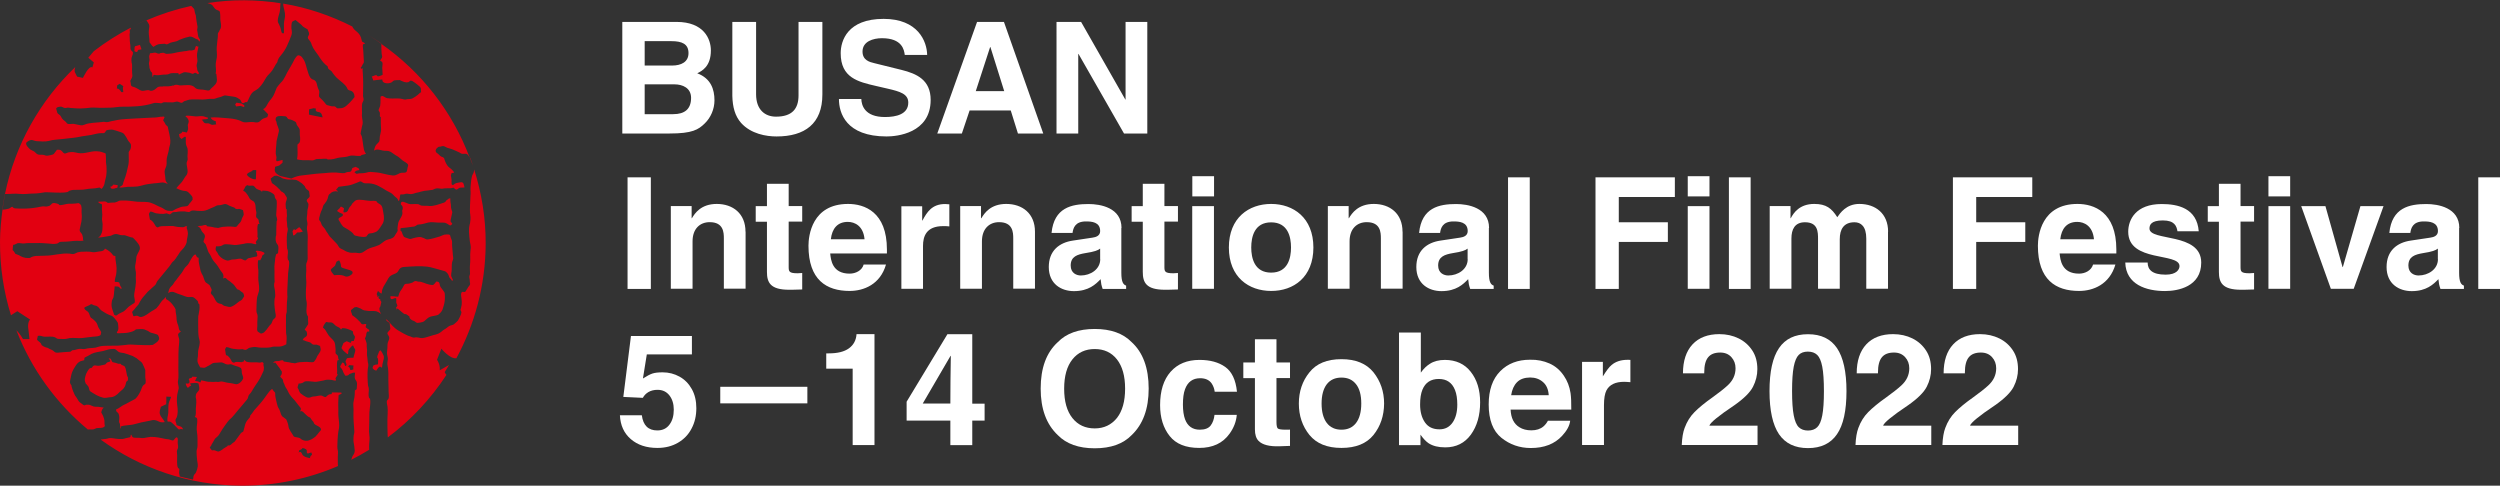 <?xml version="1.0" encoding="utf-8"?>
<!-- Generator: Adobe Illustrator 26.3.1, SVG Export Plug-In . SVG Version: 6.00 Build 0)  -->
<svg version="1.1" id="레이어_1" xmlns="http://www.w3.org/2000/svg" xmlns:xlink="http://www.w3.org/1999/xlink" x="0px"
	 y="0px" viewBox="0 0 271.53 52.75" style="enable-background:new 0 0 271.53 52.75;" xml:space="preserve">
<rect x="0" y="0" width="271.53" height="52.75" fill="#333333" stroke="none"/>
<style type="text/css">
	.st0{fill:#E20011;}
	.st1{fill:#FFFFFF;}
</style>
<path class="st0" d="M40.55,39.7c-0.1,0.26-0.11,0.26-0.04,0.34c0.22,0.26,0.39,0.17,0.35,0.24c0.13-0.24,0.28-0.43,0.41-0.47
	l0.22,0.13c0.02-0.32,0.07-0.5,0.12-0.68c0.06-0.19,0.11-0.4,0.07-0.6l-0.15-0.31c-0.07-0.12-0.08-0.14-0.18-0.29
	c-0.19,0.01-0.19,0.2-0.26,0.35c-0.06,0.13-0.11,0.25-0.13,0.4c0.12,0.13,0.11,0.27,0.11,0.41l-0.01,0.29
	c-0.01,0.13-0.18,0.07-0.29,0.1L40.55,39.7z M37.67,50.2L37.67,50.2l0.08-0.04L37.67,50.2z M14.51,2.84
	c0.46-0.23,0.92-0.45,1.39-0.65L15.9,2.18C15.43,2.38,14.97,2.61,14.51,2.84 M21.69,4.52l0.03-0.23L21.6,4.13
	c-0.12-0.17-0.1-0.46-0.15-0.65l-0.04-0.23c0.01-0.17,0.08-0.32,0.02-0.48c-0.05-0.18-0.1-0.63-0.13-0.81
	c-0.02-0.16-0.01-0.28-0.08-0.43c-0.08-0.18-0.07-0.36-0.13-0.55l-0.22-0.24l-0.1-0.1c-1.69,0.37-3.32,0.9-4.87,1.57l0.07,0.09
	c0.08,0.14,0.21,0.3,0.24,0.45c0.04,0.15-0.03,0.34-0.04,0.5c-0.03,0.3,0,0.66,0.05,0.96l0.02,0.39c0.14,0.14,0.26,0.39,0.42,0.49
	l0.35-0.21c0.2-0.09,0.29-0.1,0.45-0.1c0.13-0.01,0.27-0.03,0.4-0.03c0.12,0,0.14,0.09,0.28,0.06c0.14-0.03,0.23-0.12,0.37-0.17
	c0.15-0.04,0.3-0.09,0.46-0.11c0.32-0.04,0.45-0.21,0.72-0.28c0.15-0.05,0.38-0.15,0.51-0.18c0.12-0.03,0.12-0.01,0.22-0.05
	c0.13-0.04,0.19-0.06,0.34-0.04c0.11,0.02,0.18,0.06,0.31,0.13l0.19,0.1l0.14,0.06C21.55,4.27,21.55,4.44,21.69,4.52 M14.62,5.12
	L14.6,5.54c0.03,0.08,0.15,0.09,0.29,0.11L15,5.42l0.37-0.06L15.2,4.87l-0.36,0.11C14.76,4.99,14.67,4.98,14.62,5.12 M16.64,8.34
	l-0.02-0.13l0.14-0.08c0.31,0.09,0.61,0.02,0.85-0.01c0.24-0.04,0.56,0.02,0.77-0.1c0.26-0.14,0.69-0.05,0.99-0.08l0.06,0.17
	c0.13-0.1,0.22-0.1,0.37-0.18c0.24-0.13,0.31-0.09,0.62-0.05c0.17-0.02,0.46,0.18,0.56,0.13c0.12-0.07,0.17-0.13,0.3-0.09l0.22,0.14
	c0.23-0.07-0.03-0.32-0.07-0.44l-0.02-0.18c-0.02-0.17-0.09-0.28-0.04-0.45l0.07-0.31l0-0.17l-0.03-0.26
	c-0.01-0.18-0.03-0.31,0-0.46c0.03-0.17,0.12-0.55,0.14-0.7l0.01-0.04l-0.07,0.02l-0.14-0.07c-0.15-0.05-0.14,0.4-0.26,0.42
	c-0.18,0.04-0.29,0.1-0.48,0.05l-0.12,0.02l-0.24,0.05c-0.17,0-0.33,0.05-0.51,0.07c-0.14,0.03-0.31,0.03-0.46,0.07
	c-0.13,0.02-0.57,0.14-0.71,0.14c-0.12,0.01-0.31,0.03-0.48,0.03c-0.11,0-0.26-0.12-0.38-0.12c-0.59,0.04-0.18,0.13-0.54,0.09
	c-0.13-0.02-0.25-0.13-0.39-0.1c-0.17,0.04-0.33,0.05-0.5,0.07C16.29,5.92,16.21,6,16.2,6.11c-0.01,0.12,0.04,0.26,0.04,0.39
	c0,0.14-0.08,0.32-0.06,0.45c0.02,0.17,0.04,0.09,0.06,0.44l0.11,0.33c0.07,0.11,0.11,0.05,0.18,0.24l0.01,0.21l0.03,0.18H16.64z
	 M18.86,9.2v0.01l0,0.01l0.01-0.01L18.86,9.2z M51.02,17.1c0.11,0.3,0.24,0.6,0.35,0.9c-0.09-0.28-0.18-0.56-0.29-0.83L51.02,17.1z
	 M40.02,3.82c0.49,0.29,0.95,0.62,1.41,0.94c0-0.01,0-0.02,0-0.03C40.97,4.41,40.49,4.11,40.02,3.82 M0.27,22.79
	c0.08-0.58,0.16-1.16,0.28-1.72c0,0,0,0-0.01,0c-0.12,0.57-0.22,1.14-0.29,1.73C0.26,22.79,0.26,22.79,0.27,22.79 M25.68,11.15
	l-0.14,0.2h0l0.11,0.21l0.47-0.06l0.38,0.13l0.03-0.05v-0.15l-0.3-0.19L25.68,11.15z M12.31,20.04L12.31,20.04L12.31,20.04
	L12.31,20.04z M12.14,20.25c-0.2,0.01-0.15-0.01-0.12,0.14c0.02,0.12,0.25,0.12,0.34,0.1c0.14-0.01,0.21-0.1,0.38-0.09l0.05-0.23
	c-0.02-0.14-0.11-0.04-0.22-0.09l-0.26-0.03L12.14,20.25z M32.57,25.24l0.32-0.09c-0.08-0.13-0.33-0.46-0.4-0.48l-0.4,0.31
	l-0.17-0.09l-0.15,0.23l0.05,0.27c-0.02,0.46,0.42-0.09,0.45-0.14L32.57,25.24z M34.38,37.43l0.38,0.14l0.06,0.29L34.83,38
	l-0.04,0.16c-0.07,0.14-0.19,0.3-0.28,0.44c-0.1,0.14-0.12,0.3-0.25,0.48l-0.17,0.22c-0.11,0.07-0.33,0.04-0.46,0.03
	c-0.2-0.03-0.36-0.03-0.57-0.02c-0.18,0.01-0.35,0.01-0.52,0.03l-0.27,0.05l-0.22,0.07c-0.14-0.04-0.28-0.03-0.41-0.05
	c-0.16-0.04-0.3-0.08-0.46-0.09l-0.38-0.06c0.01-0.21-0.31-0.12-0.44-0.07c-0.18,0.05-0.35,0.01-0.53,0.06l-0.19,0.18l0.26-0.06
	l0.34,0.45c0.07,0.1,0.15,0.16,0.21,0.31l0.16,0.22v0.21c0,0.12-0.18,0.27-0.17,0.37l0.16,0.16c0.12,0.12,0.13,0.13,0.15,0.3
	c0.02,0.16,0.08,0.21,0.14,0.36c0.05,0.12,0.07,0.22,0.14,0.33c0.09,0.14,0.16,0.22,0.23,0.39c0.13,0.3,0.3,0.53,0.52,0.77
	c0.31,0.3,0.53,0.67,0.83,1.01c0.1,0.11,0.1,0.19,0,0.39c0.01,0.16,0.06-0.19,0.43,0.22l0.22,0.21l0.11,0.1l0.19,0.14l0.1,0.02
	c0.08,0.11,0.15,0.18,0.21,0.3l0.17,0.19l0.08,0.19c0.11,0.14,0.34,0.22,0.47,0.3c0.13,0.1,0.19,0.11,0.26,0.26
	c0.07,0.15-0.1,0.25-0.2,0.38c-0.15,0.18-0.22,0.31-0.38,0.46c-0.22,0.2-0.65,0.46-0.94,0.46c-0.14,0.01-0.2,0.01-0.4-0.06
	c-0.17-0.06-0.18-0.08-0.31-0.19c-0.15-0.13-0.55-0.11-0.71-0.21l-0.19-0.31c-0.1-0.14-0.24-0.37-0.33-0.56
	c-0.07-0.15-0.04-0.27-0.13-0.55c-0.06-0.16-0.09-0.28-0.17-0.44l-0.27-0.21l-0.12-0.08c-0.14-0.11-0.22-0.36-0.27-0.54
	c-0.04-0.18-0.13-0.29-0.26-0.55c-0.06-0.24-0.09-0.3-0.12-0.43c-0.04-0.18-0.09-0.37-0.12-0.55c-0.02-0.11-0.05-0.25-0.04-0.47
	c0-0.15-0.22-0.24-0.29-0.43c-0.09-0.2-0.66,0.65-0.72,0.73c-0.35,0.52-0.79,1.01-1.2,1.46c-0.12,0.12-0.2,0.29-0.31,0.42
	c-0.2,0.26-0.23,0.23-0.2,0.35c0.01,0.06-0.3,0.36-0.41,0.55c-0.13,0.21-0.16,0.44-0.23,0.68l-0.1,0.37
	c-0.06,0.1-0.14,0.05-0.28,0.21c-0.06,0.07-0.52,0.7-0.66,0.9l-0.26,0.19l-0.16,0.15l-0.2,0.1c-0.07,0.04-0.09-0.18-0.16,0.05
	l-0.45,0.28c-0.08,0.09-0.37,0.27-0.49,0.3c-0.16,0.04-0.32-0.09-0.46-0.12c-0.16-0.03-0.25,0.03-0.32-0.02l-0.21-0.28l0.17-0.25
	c0.02-0.1,0.11-0.19,0.17-0.32l0.22-0.38c0.1-0.12,0.35-0.27,0.46-0.47c0.12-0.2,0.25-0.42,0.38-0.62c0.2-0.28,0.61-0.88,0.73-0.98
	c0.37-0.3,0.64-0.68,0.94-1.04c0.27-0.32,0.56-0.64,0.82-0.97c0.09-0.09,0.18-0.2,0.24-0.32c0.05-0.12,0.05-0.27,0.13-0.37
	l0.22-0.26c0.08-0.13,0.15-0.22,0.21-0.35c0.19-0.32,0.33-0.5,0.54-0.82c0.25-0.37,0.42-0.77,0.6-1.16
	c0.06-0.13,0.03-0.27,0.05-0.41l-0.05-0.23l0.01-0.23l-0.13-0.1c-0.18,0.01-0.15,0.06-0.34,0.05c-0.18-0.02-0.36-0.05-0.54-0.03
	c-0.18,0.01-0.38,0-0.56-0.01l-0.28-0.05l-0.29-0.23l0.03,0.18l-0.27,0.09c-0.3,0.02-0.55-0.11-0.83,0.07l-0.21-0.09
	c-0.09-0.15-0.2-0.43-0.38-0.58l-0.14-0.12c-0.08-0.04-0.06,0.05-0.14-0.07l-0.02-0.07l-0.08-0.54l0.13-0.23
	c0.26-0.01,0.48,0.16,0.74,0.18c0.26,0.02,0.48,0.08,0.72,0.06c0.12-0.01,0.23-0.02,0.33-0.02l0.14,0.06l0.17,0.02
	c0.17-0.04,0.23-0.14,0.35-0.2c0.12-0.06,0.29-0.06,0.44-0.1c0.29-0.06,0.59,0.06,0.9,0.06h0.44c0.17,0,0.42,0,0.58-0.04
	c0.21-0.04,0.19-0.07,0.37-0.08c0.29-0.01,0.58,0.04,0.86-0.04c0.16-0.04,0.33-0.12,0.49-0.21c0-0.13,0-0.27,0.02-0.4
	c0.03-0.35-0.01-0.65-0.05-0.82c-0.03-0.88-0.01-1.04-0.01-1.16c-0.01-0.77,0.01-0.21,0-0.56c0-0.12-0.02-0.26,0.08-0.56
	c0.02-0.33-0.01-0.68,0.02-1.02c0.03-0.45,0.08-0.56,0.04-0.85L31.2,31.6c0.01-0.13,0.09-1.73,0.09-1.9c0-0.21,0.24-1.31,0.04-1.43
	c-0.14-0.08-0.09-0.5-0.07-0.66c0.02-0.18,0.03-0.44-0.07-0.59c-0.04-0.37-0.07-1.27-0.01-1.64c0.05-0.29,0.14-0.48,0.02-0.74
	c0-0.16-0.04-0.57-0.06-0.73c-0.02-0.15,0.01-0.3,0.03-0.46l-0.02-0.29l-0.01-0.11v-0.18l0-0.13c-0.12-0.06-0.09-0.2-0.1-0.3
	l-0.02-0.26c0-0.2,0.08-0.35,0.13-0.54c0.05-0.19-0.04-0.25-0.14-0.42l-0.15-0.24c-0.12-0.04-0.14-0.13-0.24-0.15
	c-0.15-0.05-0.17-0.2-0.28-0.28l-0.17-0.15c0.05,0.02-0.21-0.23-0.64-0.52c-0.01-0.15-0.17-0.36-0.11-0.51l0.08-0.05l0.07-0.06
	l0.14-0.1l0.1-0.06l0.23-0.02l0.17,0.05l0.27,0.11l0.16,0.11l0.21,0.07c0.14,0.04,0.29,0.06,0.43,0.08c0.14,0.02,0.28,0,0.42,0
	c0.11,0,0.24,0.02,0.35,0.03c0.27,0.02,0.56,0.27,0.76,0.4l0.26,0.26c0.05,0.07,0.04,0.04,0.09,0.17c0.07,0.17,0.19,0.22,0.32,0.32
	c0.13,0.08,0.09,0.19,0.12,0.31l0.04,0.27c0.02,0.23-0.28,0.29-0.32,0.49c-0.03,0.17,0.21,0.29,0.18,0.5
	c-0.02,0.16-0.02,0.29-0.07,0.42c-0.06,0.18-0.04,0.39-0.06,0.57c-0.01,0.21-0.08,0.46-0.04,0.66c0.05,0.25,0.1,0.38,0.03,0.65
	c-0.05,0.26-0.01,0.45,0.03,0.69c0.06,0.36,0.03,0.75,0.02,1.11c-0.01,0.44,0.01,0.89,0,1.32c-0.01,0.18,0.04,0.43-0.02,0.6
	c-0.05,0.14-0.01,0.12-0.07,0.22c-0.09,0.18-0.07,0.42-0.06,0.6c0.04,0.39-0.06,0.78-0.01,1.18c0.07,0.52-0.04,1.05-0.03,1.58
	c0,0.27,0,0.6,0.07,0.86c0.13,0.53-0.19,1.2,0.17,1.69c-0.01,0.2-0.01,0.4,0.01,0.61c0.02,0.24-0.02,0.24-0.15,0.44
	c-0.1,0.14-0.13,0.2-0.23,0.35l0.22,0.22c0.05,0.17,0.06,0.3,0.02,0.42c-0.06,0.14-0.23,0.19-0.34,0.29l-0.12,0.21
	c0.14,0,0.21,0.06,0.37,0.12c0.29,0.09,0.44,0.11,0.52,0.18c0.12,0.09,0.15,0.17,0.28,0.19C34.26,37.46,34.16,37.42,34.38,37.43
	 M29.63,21.02c0.3,0.21,0.14,0.27,0.26,0.51l0.14,0.2c0.09,0.22-0.02,1.4-0.03,1.57c-0.02,0.23,0.21,0.55,0.05,0.72
	c-0.01,0.01-0.06,1.13-0.05,1.53l-0.05,0.15c-0.02,0.31-0.04,0.59,0.18,0.84c0.2,0.25,0.07,0.66,0.07,0.96l-0.21,0.12l-0.1,0.41
	c-0.01,0.4-0.12,0.8-0.08,1.21c0.02,0.2,0,0.39,0,0.6l0,0.31l0.02,0.46c-0.16,0.47,0.05,0.72,0.05,1.19c0,0.13,0.04,0.32,0,0.44
	c-0.15,0.54-0.06,1.08,0.01,1.62c0.02,0.23,0.15,0.47-0.02,0.68c-0.1,0.12-0.19,0.13-0.27,0.3c-0.06,0.16-0.05,0.19-0.13,0.31
	c-0.04,0.05-0.02,0.04-0.18,0.2c-0.06,0.05-0.21,0.3-0.33,0.44c-0.16,0.18-0.28,0.38-0.54,0.43c-0.18,0.03-0.18-0.08-0.33-0.14
	c-0.28-0.12-0.11-0.56-0.14-0.8c-0.02-0.3,0.02-0.6,0.03-0.89c0.02-0.3-0.15-0.36-0.13-0.68c0.02-0.44,0.01-0.87,0.06-1.3
	c0.03-0.27,0.14-0.48,0.2-0.74c0.09-0.37-0.01-0.87-0.05-1.23c-0.03-0.37,0.02-0.73,0-1.09l-0.04-0.28
	c-0.02-0.22-0.03-0.6,0.02-0.81h0.23l0.19-0.36v-0.1c0.09-0.13,0.24-0.18,0.24-0.21l0.02-0.1c0.01-0.06-0.34-0.21-0.48-0.22
	c-0.09,0.01-0.32-0.1-0.48,0.01l0.12,0.13l0.07,0.35l-0.07,0.1c-0.16,0.02-0.26,0.05-0.55,0.11c-0.18,0.07-0.29,0.02-0.44,0.13
	l-0.21,0.18c-0.19,0.03-0.34-0.14-0.51-0.18c-0.17-0.02-0.41,0.03-0.57,0.06c-0.13,0.03-0.23,0.02-0.33,0.02
	c-0.24,0.02-0.4,0.17-0.64,0.11c-0.41-0.1-0.85-0.43-1-0.81c-0.06-0.14-0.08-0.11-0.16-0.22c-0.1-0.13-0.03-0.35-0.01-0.5
	c0.19-0.01,0.38,0.01,0.55-0.05c0.18-0.05,0.24-0.18,0.45-0.18c0.34-0.01,0.68,0.05,1.01,0.08c0.29,0.01,0.51-0.06,0.78-0.09
	c0.15-0.01,0.27-0.05,0.4-0.08c0.22-0.04,0.45-0.02,0.68-0.01c0.1,0.01,0.69,0.26,0.46-0.08c-0.07-0.12,0.25-0.36,0.24-0.49
	l-0.08-0.12l0.02-0.13c0.02-0.39-0.08-0.89,0.05-1.27l0.19-0.03c-0.17-0.13-0.04-0.34-0.18-0.51c-0.12-0.14-0.19-0.1-0.22-0.32
	c0-0.13,0.05-0.29,0.03-0.44c-0.02-0.13-0.06-0.23-0.07-0.38c-0.02-0.34-0.02-0.57-0.22-0.78l-0.33-0.2
	c-0.15-0.12-0.21-0.36-0.34-0.52c-0.17-0.21-0.19-0.32-0.47-0.44c0.04-0.12,0.1-0.17,0.14-0.24l0.09-0.2
	c0.07-0.09,0.11-0.11,0.22-0.17c0.12,0.09,0.39,0.06,0.55,0.05c0.26,0,0.28,0.27,0.51,0.38c0.24,0.13,0.42,0.09,0.54,0.32l0.03-0.16
	l0.34,0.02C29.1,20.71,29.41,20.87,29.63,21.02 M27.83,18.48c-0.01,0.34-0.03,0.66-0.04,0.99c-0.33,0.06-0.84-0.24-0.98-0.5
	c0.13-0.31,0.49-0.24,0.67-0.51v0.01h0C27.83,18.48,27.59,18.46,27.83,18.48 M32.43,49.17l0.08-0.28c0,0,0.33-0.07,0.33-0.23
	c0,0,0.4,0.03,0.49,0.27c0,0-0.1,0.49,0.28,0.27l0.21-0.06l0.07,0.25c0,0-0.29,0.2-0.2,0.37c0,0-0.74-0.08-0.88-0.44
	C32.82,49.32,32.67,48.9,32.43,49.17 M33.56,12.45c-0.01-0.19,0-0.39,0.01-0.58c0.28-0.05,0.48-0.12,0.48-0.12l0.26,0.04
	c-0.07,0.3,0.04,0.33,0.34,0.39c0.29,0.05,0.34,0.38,0.39,0.56c0.01,0.04-0.39-0.07-0.56-0.1C34.16,12.59,33.79,12.49,33.56,12.45
	 M13.41,9.37c0,0-0.1,0.07-0.05,0.34l0.03,0.3h-0.21c0,0-0.26-0.47-0.49-0.38l0.04-0.36L13,9.1L13.41,9.37z M14.77,35.77
	c0.3-0.01,0.64-0.08,0.92,0.01l0.39,0.17c0.15,0.1,0.21,0.16,0.41,0.21c0.18,0.05,0.37,0.09,0.54,0.16c0.17,0.05,0.12,0.1,0.2,0.22
	c0.06,0.14,0.09,0.25,0.01,0.38l-0.13,0.18l-0.19,0.15l-0.32,0.21c-0.52,0.07-1.11,0-1.63,0c-0.33,0-0.7-0.06-1.03-0.03
	c-0.37,0.04-0.73,0.09-1.11,0.11c-0.34,0.01-0.69,0-1.03,0.01c-0.37,0.01-0.73-0.01-1.1,0.11c-0.23,0.08-0.35,0.12-0.61,0.13
	c-0.28,0.01-0.56,0.03-0.84,0.11c-0.19,0.05-0.42-0.03-0.62-0.01c-0.25,0.02-0.49,0.15-0.74,0.15v-0.02L7.65,38.2
	c-0.45,0.02-0.88,0.06-1.32,0.1C6,38.33,5.98,38.26,5.77,38.09c-0.18-0.15-0.29-0.1-0.57-0.3c-0.19-0.04-0.36-0.1-0.51-0.19
	l-0.17-0.12l-0.07-0.17c-0.09-0.15-0.36-0.28-0.43-0.43l0.09-0.4c0.16-0.02,0.21-0.03,0.37,0.01c0.12,0.04,0.22,0.07,0.37,0.08
	c0.33,0.02,0.8-0.07,1.1,0.06c0.19,0.07,0.18,0.17,0.42,0.18c0.19,0.01,0.4,0.01,0.6,0.01c0.23,0.01,0.37-0.07,0.6-0.1
	c0.47-0.06,0.93,0.05,1.39-0.01c0.18-0.03,0.37-0.05,0.56-0.07c0.34-0.05,0.68-0.08,1.03-0.11c0.13-0.02,0.29-0.06,0.38-0.15
	l0.06-0.3c-0.08-0.2-0.23-0.36-0.32-0.56c-0.11-0.24-0.09-0.37-0.29-0.59c-0.63-0.65-0.43-0.14-0.71-0.88
	c-0.14-0.35-0.44-0.26-0.52-0.61c0.09-0.15,0.51-0.21,0.73-0.41c0.11,0.01,0.19,0.07,0.3,0.12c0.12,0.05,0.26,0.03,0.38,0.12
	c0.15,0.09,0.24,0.24,0.35,0.36c0.12,0.13,0.26,0.18,0.4,0.28c0.17,0.11,0.37,0.22,0.57,0.3l0.28,0.1c0.2,0.14,0.36,0.34,0.5,0.53
	l0.14,0.22l0.04,0.3c0.02,0.19,0.04,0.34-0.03,0.54c-0.04,0.07-0.25,0.29,0.02,0.3c0.25-0.01,0.42-0.01,0.67-0.03
	c0.14-0.01,0.29-0.01,0.44-0.05C14.21,36.06,14.54,36,14.77,35.77 M35.94,29.4c-0.09-0.2,0.36-0.4,0.46-0.57l0.15-0.41l0.27-0.14
	c0.04-0.04,0.23,0.39,0.22,0.67c-0.01,0.22,1.1,0.32,1.23,0.55c0.14,0.25-0.25,0.44-0.4,0.5c-0.36,0.13-0.43-0.07-0.75-0.11
	c-0.25-0.04-0.56-0.03-0.83,0C36.16,29.72,36.03,29.59,35.94,29.4 M38.37,39.89v0.1l0.02,0.13c-0.11,0.03-0.35,0.11-0.34,0.06
	l-0.08-0.26l-0.16-0.11c0.14-0.15,0.09-0.15,0.2-0.15l0.06,0.01l0.25,0.02C38.45,39.66,38.37,39.81,38.37,39.89 M50.96,17.04
	l0.05,0.07c-1.89-5.02-5.25-9.31-9.59-12.34c-0.01,0.37,0.01,0.73,0.03,1.06l0.06,0.33c-0.01,0.19-0.16,0.23-0.22,0.43
	c0.22,0.12,0.27,0.15,0.26,0.4c-0.02,0.23-0.05,0.37-0.02,0.58c0.02,0.19,0.03,0.37,0.03,0.55c-0.09,0.05-0.16,0.09-0.39,0.16
	c-0.23,0.04-0.16-0.04-0.31-0.13c-0.12,0.01-0.49,0.19-0.48,0.15l0.17,0.44c0.07-0.02,0.64-0.08,0.76-0.09l0.21-0.02l0.03,0.18
	c0.14,0.28,0.66,0.28,0.91,0.17c0.14-0.06,0.22-0.19,0.35-0.25l0.33-0.03h0.17l0.12-0.01l0.08,0.05l0.18,0.08
	c0.14,0.07,0.3,0.12,0.46,0.13l0.21-0.03c0.18-0.07,0.13-0.23,0.41-0.13l0.3,0.2c0.16,0.13,0.4,0.29,0.54,0.44
	c0.18,0.19,0.07,0.34,0.13,0.58c-0.13,0.06-0.26,0.21-0.37,0.3c-0.19,0.15-0.39,0.29-0.6,0.39c-0.19,0.08-0.32,0.04-0.51,0.07
	c-0.23,0.04-0.26,0.08-0.53-0.01C43.4,10.66,43,10.7,42.62,10.7c-0.2,0-0.4-0.01-0.59-0.04c-0.15-0.04-0.24-0.13-0.37-0.19
	l-0.1-0.04c-0.05-0.02-0.11,0-0.22,0.06l-0.01,0.1l0,0.27c0,0.23-0.01,0.44-0.04,0.65l-0.18,0.45c0.06,0.14,0.1,0.17,0.15,0.28
	c0.04,0.26-0.09,0.4,0.1,0.48c-0.01,0.16-0.01,0.32,0,0.47c0,0.24,0,0.42,0.02,0.66c0.04,0.3-0.03,0.55-0.09,0.81
	c-0.06,0.22-0.04,0.36-0.07,0.6c-0.05,0.25-0.3,0.33-0.42,0.56c-0.08,0.13-0.13,0.36-0.19,0.53c0.15-0.06,0.29-0.13,0.47-0.1
	c0.17,0.02,0.33,0.06,0.48,0.1c0.25,0.06,0.55-0.01,0.8,0.11c0.23,0.11,0.46,0.32,0.68,0.44c0.22,0.11,0.38,0.26,0.69,0.53
	c0.16,0.13,0.53,0.27,0.59,0.47c0.03,0.12-0.02,0.15-0.04,0.25c-0.02,0.11-0.05,0.31-0.09,0.44c-0.1,0.24-0.34,0.14-0.6,0.18
	c-0.33,0.05-0.54,0.33-0.93,0.29c-0.62-0.05-1.23-0.3-1.85-0.34c-0.56-0.03-0.57-0.11-1.1,0.05c-0.32,0.08-0.59,0.01-0.93,0.1
	c-0.16,0.04-0.11-0.08-0.27-0.14l-0.02-0.02c0.14-0.12,0.18-0.17,0.34-0.2l0.2-0.04l-0.07-0.18l-0.33-0.17
	c-0.14,0.04-0.22,0.08-0.36,0.13l-0.11,0.31l-0.12,0.1l-0.25,0.02c-0.15,0.01-0.26,0.09-0.38,0.12c-0.24,0.04-0.64-0.05-0.89-0.06
	c-0.66-0.03-1.01,0.06-1.67,0.09c-0.63,0.03-1.4,0.16-2.04,0.22c-0.39,0.04-0.72,0.13-1.17,0.34c-0.28-0.06-0.59-0.14-0.84-0.19
	c-0.2-0.04-0.38-0.07-0.54-0.18c-0.1-0.06-0.29-0.2-0.36-0.32c-0.1-0.17-0.06-0.36-0.02-0.59l0.44-0.13l0.37-0.31v-0.3l-0.61,0.15
	c-0.08-0.1-0.1-0.08-0.08-0.19l0.03-0.2c-0.01-0.22-0.1-0.39-0.08-0.62c0.02-0.27,0.03-0.61,0.06-0.77c0.03-0.16,0-0.31,0.04-0.47
	c0.09-0.34,0.15-0.64,0.24-1.01c0.05-0.27-0.25-0.73-0.25-0.97c0-0.13-0.14-0.17-0.1-0.41c0.05-0.36,0.62-0.28,0.8-0.27
	c0.2,0.01,0.34,0,0.42,0.13c0.15,0.22,0.09,0.18,0.37,0.24c0.12,0.03,0.15,0.04,0.26,0.09c0.11,0.06,0.3,0.13,0.37,0.23l0.08,0.27
	l0.22,0.31c0.11,0.18,0.11,0.26,0.1,0.49c-0.01,0.22,0.01,0.4,0.04,0.61c0.01,0.15,0,0.42-0.09,0.54l-0.2,0.18l0,0.34
	c0.02,0.33,0.03,0.9-0.05,1.26l0.26,0.06c0.46,0.08,0.93,0.01,1.39,0.06c0.11,0.01,0.05-0.01,0.27-0.07l0.16-0.07l0.37-0.02
	c0.15,0.01,0.31-0.01,0.46-0.02h0.3l0.13,0.08c0.14,0,0.18,0,0.37-0.01c0.42-0.04,0.6-0.17,1.01-0.21c0.35-0.03,0.65-0.05,0.96-0.16
	c0.35-0.12,0.72,0.02,1.08,0c0.41-0.02,0-0.07,0.39-0.14c0.1-0.01,0.22-0.05,0.34-0.1l-0.11-0.16c-0.06-0.18-0.12-0.25-0.14-0.45
	c-0.03-0.22-0.08-0.43-0.1-0.66c-0.01-0.15-0.05-0.34-0.08-0.5c-0.03-0.19-0.1-0.25-0.16-0.42l0.16-0.79
	c0.11-0.31,0.08-0.53,0.02-0.84c-0.05-0.3-0.03-0.3-0.02-0.62c0-0.18-0.02-0.59-0.01-0.77c0.02-0.17,0.01-0.27,0.09-0.41
	c0.07-0.14,0.08-0.12,0.09-0.28c0.01-0.13-0.07-0.27-0.06-0.41c0.01-0.79,0.04-1.6-0.02-2.39c-0.02-0.19-0.04-0.4,0-0.59l-0.13,0.07
	l-0.12-0.11c0.12-0.08,0.16-0.25,0.23-0.37c0.09-0.14,0.14-0.16,0.13-0.36c-0.02-0.35-0.05-0.69-0.06-1.04
	c0-0.24-0.08-0.52-0.04-0.77l0.25-0.12l-0.35-0.2c-0.09-0.33-0.12-0.61-0.38-0.89c-0.19-0.21-0.49-0.38-0.62-0.63l-0.05-0.11
	c-2.33-1.18-4.85-2.05-7.51-2.49l0.01,0.18c0.05,0.42,0.21,0.71,0.19,1.17c-0.01,0.25-0.11,0.52-0.12,0.82
	c-0.01,0.34,0.01,0.69,0,1.04c-0.33,0.14-0.28-0.35-0.4-0.65c-0.17-0.48-0.34-0.45-0.24-0.98c0.06-0.32,0.17-0.49,0.21-0.87
	l0.02-0.18c0.01-0.19,0.01-0.41,0.04-0.57c-1.28-0.2-2.6-0.31-3.93-0.32c-1.37-0.01-2.7,0.1-4.01,0.3c0.21,0.05,0.42,0.14,0.52,0.22
	l0.15,0.2c0.1,0.13,0.15,0.22,0.29,0.3l0.33,0.14c0.14,0.15,0.1,0.71,0.11,0.9c0.01,0.26,0.1,0.53,0.08,0.79
	c-0.01,0.12-0.04,0.24-0.13,0.35l-0.09,0.2l-0.11,0.16c-0.04,0.11,0,0.27-0.02,0.39c-0.05,0.35-0.08,0.81-0.12,1.13
	c-0.03,0.38,0.06,0.78,0.01,1.14c-0.03,0.17-0.06,0.25-0.08,0.41c-0.03,0.22-0.05,0.27-0.04,0.48c0.01,0.21,0.07,0.57-0.01,0.85
	l0.07,0.03c0.01-0.04,0.06,0.49,0.07,0.62c0.04,0.42-0.32,0.69-0.6,0.94c-0.17,0.15-0.15,0.28-0.4,0.25
	c-0.17-0.02-0.34-0.06-0.51-0.09c-0.32-0.03-0.68,0-0.89-0.24c-0.36-0.4-1.1-0.22-1.54-0.22c-0.24,0-0.33-0.1-0.54-0.07
	c-0.25,0.04-0.15,0.11-0.33,0.1l0.12-0.05l-0.19,0.04l0.06,0.01c-0.18,0.04-0.49,0.07-0.47,0.07c-0.14,0.01-0.22-0.01-0.38,0
	c-0.11,0-0.15-0.01-0.24,0.02L17.37,9.4c-0.29,0.02-0.34,0.18-0.57,0.33c-0.12,0.08-0.32,0.16-0.46,0.13L16.18,9.8
	c-0.13-0.03-0.27,0.01-0.4,0.03c-0.21,0.04-0.36,0.07-0.55-0.03c-0.2-0.1-0.37-0.23-0.6-0.32c-0.17-0.06-0.36-0.07-0.41-0.25
	l-0.02-0.2l-0.05-0.25l0.09-0.17l0.08-0.15c0.1-0.23,0.04-0.29,0.03-0.52c-0.01-0.13-0.01-0.17-0.01-0.38c0-0.25,0.02-0.33,0-0.58
	L14.3,6.81c-0.03-0.13-0.02-0.28-0.02-0.43c0-0.22,0.17-0.43,0.16-0.64c0-0.15-0.19-0.22-0.24-0.34c-0.06-0.15-0.02-0.31-0.04-0.47
	c-0.02-0.16-0.05-0.3-0.06-0.46c0-0.35-0.02-0.33-0.03-0.68c-0.01-0.11,0.04-0.19,0.04-0.3c-0.01-0.12-0.01-0.16-0.03-0.26
	c-0.01-0.07,0.12,0.04,0.13-0.13l-0.02-0.09c-1.41,0.74-2.75,1.58-4,2.55L9.59,6.27l0.6,0.51l-0.16,0.55
	C9.66,7.04,9.01,8.46,9.01,8.46L8.37,8.32L8.12,7.81c-0.04-0.19,0-0.38,0.06-0.53c-3.81,3.64-6.54,8.42-7.64,13.79
	c0.54,0.02,1.04-0.08,1.59-0.01c0.51,0.06,1.01-0.04,1.53-0.04c0.46,0,0.83-0.08,1.25-0.14c0.19-0.03,2.33,0.17,2.53-0.09
	c0.03-0.08,0.23-0.1,0.35-0.14c0.13-0.04,0.25-0.02,0.38-0.03c0.27-0.01,0.56,0,0.84-0.02c0.28-0.02,0.54-0.1,0.82-0.11
	c0.42-0.03,0.56-0.03,0.98-0.12l0.23,0.15c0.19-0.24,0.3-0.4,0.34-0.74c0.04-0.26,0.15-0.53,0.17-0.79
	c0.03-0.28,0.04-0.48,0.02-0.75c-0.02-0.26,0.01-0.11-0.04-0.44c-0.04-0.19-0.02-0.3-0.02-0.42c0.01-0.18-0.02-0.53-0.03-0.69
	c-0.01-0.05-0.23-0.1-0.44-0.18c-0.15-0.05-0.31-0.07-0.52-0.08c-0.72-0.04-1.29,0.31-2.03,0.19c-0.19-0.03-0.44-0.11-0.67-0.11
	c-0.13,0-0.26,0.03-0.39,0.04L7.1,16.67c-0.21,0.02-0.25-0.14-0.4-0.28c-0.17-0.14-0.28-0.13-0.51-0.13l-0.35,0.47
	c-0.18,0.11-0.43,0.13-0.67,0.18c-0.21,0.03-0.31-0.08-0.53-0.1c-0.2-0.02-0.4,0.03-0.56-0.05c-0.15-0.07-0.24-0.22-0.36-0.3
	c-0.13-0.09-0.28-0.12-0.41-0.21c-0.15-0.12-0.55-0.49-0.46-0.73c0.04-0.13,0.43-0.32,0.55-0.32c0.17,0,0.38,0.12,0.56,0.13
	c0.4,0.02,0.96,0.08,1.32-0.02c0.53-0.16,1.07-0.15,1.61-0.22c0.38-0.04,0.76-0.1,1.13-0.13c0.23-0.03,0.43-0.06,0.66-0.11
	c0.4-0.09,0.81-0.11,1.21-0.19c0.37-0.07,0.73-0.2,1.11-0.2c0.13,0,0.26,0.03,0.37-0.05c0.11-0.07,0.09-0.22,0.23-0.27
	c0.16-0.05,0.52-0.08,0.66-0.05c0.22,0.04,0.47,0.15,0.69,0.21c0.23,0.07,0.43,0.12,0.56,0.3c0.14,0.21,0.28,0.41,0.39,0.64
	c0.08,0.15,0.23,0.26,0.3,0.41c0.07,0.16,0.02,0.46-0.05,0.6c-0.06,0.12-0.13,0.15-0.17,0.28v0.33c0,0.35,0.03,0.7-0.03,1.01
	c-0.12,0.55-0.25,1.19-0.47,1.71c-0.06,0.15-0.1,0.28-0.13,0.43c-0.04,0.17-0.25,0.19-0.38,0.33c0.05,0.1,0.75-0.05,0.92-0.05
	c0.36,0,0.83-0.01,1.05-0.04c0.41-0.06,0.76-0.21,1.18-0.26c0.21-0.02,0.42-0.06,0.64-0.08c0.46-0.02,0.67-0.09,0.92-0.09
	c0.17,0,0.36,0.09,0.54,0.16c-0.09-0.14-0.18-0.26-0.19-0.28c-0.04-0.11-0.07-0.17-0.07-0.29c0.01-0.25-0.08-0.48-0.08-0.76
	c0-0.26,0.13-0.41,0.19-0.65c0.06-0.27,0-0.56,0.05-0.84c0.05-0.25,0.13-0.47,0.19-0.73c0.05-0.19,0.04-0.37,0.11-0.55
	c0.14-0.41,0.08-0.8,0-1.2l-0.19-0.87c-0.02-0.12,0.01,0.01-0.06-0.11l-0.16-0.14c-0.06-0.12-0.08-0.15-0.13-0.24l-0.16-0.24
	l0.16-0.37c-0.09-0.09-0.22-0.02-0.44-0.03c-0.26,0.04-0.48,0.09-0.77,0.09c-0.23,0-0.62,0.04-0.84,0.04
	c-0.78,0.03-1.39,0.08-2.17,0.12c-0.54,0.03-1.07,0.12-1.6,0.24c-0.18,0.05-0.37,0.12-0.57,0.09c-0.22-0.04-0.25-0.04-0.47,0
	c-0.51,0.07-1.36,0.06-1.81,0.27c-0.17,0.07-0.26,0.1-0.49,0.07c-0.24-0.04-0.53-0.12-0.76-0.15c-0.17-0.01-0.42,0.05-0.57,0.01
	c-0.12-0.03-0.12-0.09-0.21-0.18c-0.12-0.14-0.27-0.21-0.38-0.34c-0.12-0.12-0.16-0.3-0.28-0.42c-0.12-0.12-0.25-0.13-0.31-0.31
	L6.1,11.79l0.02-0.04c0.08-0.13,0.28-0.15,0.45-0.17c0.17-0.01,0.27,0.1,0.42,0.14c0.17,0.05,0.34-0.07,0.51-0.02
	c0.15,0.04,0.24,0.03,0.39,0.04c0.29,0.03,0.57,0.04,0.86,0.04c0.29,0,0.83-0.05,1.11-0.09c0.33-0.03,0.97,0.04,1.3,0.02
	c0.47-0.01,0.47-0.01,0.91-0.02c0.39-0.01,0.78-0.1,1.17-0.1c1.18,0,2.32-0.02,3.41-0.38c0.19-0.07,0.39-0.02,0.58-0.02l0.29,0.03
	l0.25-0.11l0.28,0c0.25,0.01,0.42,0.01,0.68,0.01c0.2,0,0.34-0.09,0.5-0.09c0.18,0,0.37,0.17,0.55,0.13l0.21-0.16
	c0.11-0.05,0.22-0.05,0.34-0.11c0.17-0.06,0.27-0.09,0.48-0.09c0.39-0.02,0.79,0,1.19,0.01c0.35,0,0.69-0.1,1.05-0.07
	c0.3,0.04,0.47-0.12,0.76-0.17c0.25-0.03,0.47-0.23,0.71-0.2c0.26,0.03,0.62,0.11,0.88,0.13c0.31,0.03,0.42,0.17,0.62,0.28
	c0.21,0.11,0.15,0.45,0.4,0.43c0.13-0.01,0.19-0.15,0.33-0.13l0.08,0.03c0.19-0.33,0.29-0.7,0.53-1c0.18-0.22,0.45-0.3,0.66-0.47
	c0.22-0.19,0.48-0.52,0.63-0.78c0.2-0.34,0.32-0.58,0.61-0.85c0.12-0.11,0.22-0.25,0.32-0.38c0.15-0.21,0.25-0.44,0.38-0.65
	c0.07-0.11,0.2-0.22,0.19-0.38c0.05-0.12,0.09-0.21,0.14-0.31l0.22-0.28c0.6-0.71,0.76-1.25,1.12-2.12c0.12-0.31,0.07-0.49,0.02-0.8
	c-0.02-0.18,0-0.51,0.07-0.7C31.78,2.29,32,2.24,32.1,2.17l0.64,0.53c0.15,0.23,0.42,0.33,0.67,0.49c0.03,0.15,0.15,0.29,0.16,0.45
	c0.01,0.19-0.1,0.24-0.13,0.4c-0.03,0.16,0.14,0.3,0.23,0.42c0.12,0.17,0.14,0.27,0.21,0.46c0.14,0.39,0.47,0.77,0.71,1.12
	c0.22,0.35,0.46,0.71,0.78,0.99l0.22,0.18l0.04,0.2c0.08,0.15,0.26,0.21,0.38,0.33L36.19,8c0.11,0.14,0.08,0.11,0.17,0.22
	c0.29,0.35,0.57,0.51,0.84,0.76c0.14,0.13,0.42,0.35,0.53,0.65c0.06,0.19,0.33,0.21,0.4,0.23c0.23,0.12,0.36,0.27,0.38,0.68
	c-0.26,0.34-0.77,0.91-1.11,1.1c-0.21,0.12-0.41,0.12-0.68,0.13c-0.21,0.01-0.22-0.22-0.43-0.22c-0.27,0.01-0.36-0.02-0.59-0.09
	c-0.12-0.02-0.18-0.03-0.27-0.1l-0.24-0.3c-0.11-0.13-0.22-0.24-0.34-0.35c-0.17-0.16-0.23-0.2-0.2-0.42
	c0.02-0.14,0.05-0.3,0.01-0.43c-0.05-0.15-0.14-0.28-0.18-0.46c-0.05-0.19-0.08-0.43-0.21-0.59C34.14,8.65,34,8.68,33.85,8.57
	c-0.26-0.18-0.35-0.58-0.44-0.86c-0.15-0.41-0.19-0.86-0.44-1.25c-0.11-0.17-0.2-0.34-0.41-0.42c-0.2-0.08-0.26-0.02-0.42,0.18
	C32,6.39,31.9,6.62,31.8,6.81c-0.14,0.23-0.25,0.48-0.4,0.7c-0.31,0.46-0.48,1.1-0.91,1.48l-0.25,0.29l-0.18,0.24
	c-0.17,0.38-0.28,0.82-0.54,1.14c-0.21,0.27-0.29,0.34-0.4,0.53c-0.1,0.18-0.24,0.49-0.43,0.61l-0.12,0.04l0.19,0.2l0.27,0.27
	l0.09,0.13l-0.08,0.28c-0.27,0.12-0.49,0.12-0.71,0.35c-0.12,0.13-0.21,0.21-0.4,0.23c-0.14,0.01-0.26-0.02-0.39-0.04
	c-0.33-0.04-0.62,0.04-0.95,0.03c-0.22-0.01-0.39-0.14-0.61-0.22c-0.49-0.18-1.01-0.21-1.53-0.25c-0.52-0.03-1.05-0.12-1.58-0.05
	l0.08,0.12c0.13,0.15,0.29,0.23,0.49,0.28c0.01,0.12-0.02,0.26,0.05,0.35c-0.17-0.01-0.26,0.04-0.4,0.04c-0.19,0-0.25-0.1-0.4-0.15
	c-0.13-0.04-0.28,0.02-0.41-0.03c-0.22-0.06-0.18-0.29-0.38-0.35c0.19-0.12,0.49-0.03,0.68-0.14l-0.01-0.12l-0.14-0.03
	c-0.1-0.03-0.22-0.07-0.34-0.11c-0.29-0.06-0.61,0.04-0.91,0.01c-0.23-0.03-1.2-0.17-1,0.03c0.16,0.1,0.36,0.36,0.31,0.6
	c-0.08,0.35-0.12,0.16-0.07,0.55c0.04,0.26-0.04,0.38-0.13,0.57l-0.49-0.09l-0.08,0.15l-0.27,0.12l0.05,0.32l0.22,0.21l0.22-0.17
	l0.1-0.07l0.14,0.01l0,0.29c-0.01,0.23-0.01,0.45,0.06,0.65l0.12,0.29c0.07,0.3,0,0.61,0,0.91c0.01,0.14,0.04,0.25,0.01,0.38
	c-0.02,0.12-0.1,0.2-0.1,0.34c0,0.42,0.27,0.97-0.05,1.34c-0.15,0.17-0.24,0.36-0.38,0.57c-0.12,0.15-0.06,0.12-0.19,0.24
	c-0.13,0.15-0.35,0.36-0.5,0.56c0.24,0.12,0.48,0.23,0.77,0.28c0.33,0.05,0.41,0.01,0.64,0.27c0.13,0.15,0.27,0.25,0.35,0.44
	l0.01,0.26l-0.19,0.25c-0.25,0.22-0.21,0.44-0.54,0.47c-0.25,0.02-0.49,0.03-0.71,0.14c-0.29,0.13-0.36,0.12-0.67,0.32
	c-0.11,0.07-0.31,0.03-0.43,0.03c-0.23,0-0.43-0.09-0.63-0.24c-0.25-0.16-0.46-0.2-0.71-0.34c-0.2-0.12-0.38-0.19-0.63-0.28
	c-0.45-0.17-1.03-0.09-1.5-0.13c-0.57-0.06-1.13-0.16-1.7-0.13l-0.21,0.01c-0.13,0.04-0.21,0.1-0.32,0.14
	c-0.16,0.07-0.27,0.08-0.44,0.07c-0.18-0.01-0.33,0.04-0.48,0.04c-0.15,0.01-0.12-0.16-0.43-0.16l-0.65,0.03
	c-0.04,0.15,0.36,0.25,0.39,0.28l0.01,0.27c-0.02,0.15-0.01,0.25,0,0.41c0,0.11,0.01,0.21,0.03,0.42c0.01,0.26-0.06,0.44-0.02,0.66
	c0.03,0.19,0.07,0.37,0.05,0.59c-0.01,0.19-0.01,0.54-0.08,0.73c-0.08,0.2-0.11,0.31-0.3,0.46l-0.11,0.08l0.1-0.01
	c0.33-0.04,0.53-0.05,0.84-0.12c0.13-0.02,0.29-0.05,0.41-0.07c0.13-0.01,0.3-0.21,0.67-0.19c0.24,0.04,0.39,0.14,0.66,0.13
	c0.22-0.02,0.29,0.02,0.52,0.1c0.67,0.27,0.45,0.01,0.75,0.33c0.36,0.38,0.69,0.76,0.57,1.13c-0.06,0.19-0.36,0.64-0.36,0.84
	c0,0.23-0.03,0.27-0.06,0.53c-0.04,0.25-0.12,0.49-0.04,0.81c0.04,0.2,0.07,0.36,0.05,0.55c-0.04,0.45,0.02,0.56,0,0.81
	c-0.03,0.35-0.05,0.54-0.1,0.8c-0.06,0.31-0.11,0.57-0.08,0.79c0.02,0.16,0.13,0.51,0.02,0.66l-0.3,0.19l-0.33,0.23
	c-0.19,0.16-0.32,0.35-0.52,0.49c-0.18,0.12-0.41,0.18-0.61,0.32c-0.24,0.16-0.18,0.2-0.44,0.06c-0.14-0.46-0.35-0.82-0.27-1.32
	c0.03-0.22,0.02-0.25,0.13-0.43c0.14-0.23,0.11-0.73,0.17-1.03l0.02-0.3h0.16c0.12,0.03,0.21-0.02,0.32,0.07l0.21,0.21l0.08-0.09
	l-0.16-0.27l-0.11-0.34c-0.06-0.07-0.31-0.07-0.48-0.07c-0.02-0.45,0.16-0.59,0.18-1.13c0.01-0.15,0.01-0.22,0.01-0.37
	c-0.01-0.43-0.15-0.89-0.13-1.31l-0.22-0.05c-0.23-0.33-0.51-0.57-0.91-0.76c-0.13,0.36-0.63,0.28-0.98,0.37
	c-0.22,0.06-0.43,0.01-0.67-0.03c-0.23-0.02-0.47-0.01-0.7,0c-0.17-0.01-0.38,0.01-0.54,0.05c-0.18,0.03-0.31,0.15-0.48,0.19
	c-0.13,0.04-0.31-0.01-0.45-0.03c-0.9-0.09-1.73,0.21-2.62,0.22c-0.36,0-0.71,0.01-1.06,0.03c-0.13,0.01-0.33,0.05-0.44,0.1
	l-0.22,0.12H3.11H3l-0.21-0.01L2.5,27.94c-0.13-0.07-0.29-0.11-0.4-0.2l-0.37-0.15l-0.05-0.01l-0.2-0.32l-0.11-0.09l0.02-0.28
	l0.04-0.3c0.13-0.02,0.1,0.01,0.21-0.05l0.28-0.13c0.23-0.04,0.48,0.06,0.71,0.03c0.42-0.07,0.89-0.03,1.33-0.04
	c0.45-0.02,0.88,0.02,1.32,0.05c0.29,0.04,0.57,0.07,0.89,0.01c0.15-0.02,0.23-0.17,0.37-0.19c0.17-0.02,0.38-0.02,0.55-0.02
	c0.29-0.01,0.52-0.04,0.79-0.07c0.3-0.04,0.58-0.02,0.89-0.02c0.12,0,0.21-0.01,0.3-0.02C8.97,25.99,9.05,25.91,9,25.76
	c-0.05-0.14-0.03-0.22-0.11-0.35c-0.1-0.16-0.25-0.23-0.24-0.46c0.24-1.04,0.21-0.99,0.23-1.29c0.03-0.24-0.04-0.52-0.02-0.76
	c0.01-0.17,0.01-0.36-0.03-0.53c-0.06-0.2-0.21-0.27-0.31-0.31L8.23,22.1c-0.28,0.04-0.52,0.03-0.8,0.03
	c-0.3,0.01-0.69,0.19-0.99,0.14c-0.05-0.16-0.42-0.2-0.58-0.22c-0.22-0.01-0.25,0.13-0.42,0.26c-0.1,0.08-0.17,0.06-0.31,0.11
	c-0.12,0.04-0.32-0.02-0.45-0.01c-0.23,0.02-0.43,0.08-0.66,0.12c-0.76,0.14-1.55,0.15-2.31,0.11L1.49,22.6l-0.14-0.14
	c-0.13-0.01-0.26,0.17-0.39,0.2c-0.23,0.06-0.46,0.1-0.69,0.12C0.12,23.92,0.01,25.06,0,26.22c-0.01,2.79,0.4,5.48,1.19,8.02
	l0.69-0.44l1.39,0.91c0,0-0.33,0.27-0.18,1.11l0.11,1.01L2.5,36.83c0,0-0.31-0.57-0.72-0.96c1.63,4.23,4.33,7.93,7.76,10.78
	l0.21-0.01c0.13,0,0.3,0.02,0.43-0.01l0.3-0.13c0.24-0.04,0.78,0.04,0.91-0.23l-0.04-0.23v-0.17l-0.01-0.22
	c-0.18-0.79-0.38-0.74-0.33-0.93c0.07-0.26,0.17-0.38,0.26-0.45c-0.13-0.03-0.3-0.03-0.42-0.06c-0.22-0.05-0.43-0.01-0.65-0.05
	c-0.18-0.05-0.37-0.17-0.54-0.2l-0.31,0C9.21,44,9.25,44.06,9.07,44l-0.26-0.2c-0.11-0.08-0.21-0.14-0.28-0.26
	c-0.06-0.1-0.08-0.14-0.18-0.3c-0.08-0.11-0.12-0.17-0.2-0.29C8.1,42.84,8.02,42.72,8,42.61c0.02,0.14-0.34-0.88-0.21-0.7
	c-0.18-0.26-0.24-0.33-0.16-0.65c0.1-0.42,0.11-0.72,0.33-1.11c0.21-0.34,0.39-0.75,0.79-0.92l0.4-0.11l0.02-0.26l0.21-0.12
	c0.21-0.08,0.37-0.22,0.57-0.31c0.4-0.19,0.84-0.21,1.26-0.31c0.42-0.12,0.68-0.23,1.12-0.22c0.29,0,0.33,0.18,0.54,0.31
	c0.19,0.12,0.4,0.09,0.6,0.14c0.29,0.08,0.58,0.19,0.87,0.29c0.16,0.05,0.25,0.15,0.39,0.21c0.15,0.07,0.21,0.16,0.36,0.27
	c0.17,0.13,0.32,0.23,0.39,0.38c0.11,0.23,0.21,0.45,0.3,0.69v0.33c0.01,0.15,0.01,0.23,0,0.5c0.04,0.24,0.06,0.3,0.04,0.51
	c-0.01,0.22-0.11,0.17-0.25,0.31c-0.18,0.19-0.21,0.49-0.35,0.73c-0.12,0.23-0.36,0.67-0.61,0.8c-0.14,0.07-0.27,0.13-0.42,0.22
	c-0.16,0.09-0.32,0.18-0.48,0.26c-0.19,0.1-0.39,0.17-0.56,0.31l-0.19,0.12l-0.08,0.06l-0.27,0.13l0.01,0.18l0.24,0.25
	c0.22,0.47-0.01,0.88,0.11,1.03c0.13,0.16,0.04,0.6,0.13,0.6c0.13-0.05-0.09-0.17,0.07-0.23c0.24-0.1,1.04-0.13,1.27-0.19
	c0.62-0.18,1.19-0.3,1.8-0.41c0.19-0.04,0.38-0.11,0.59-0.07c0.23,0.03,0.43,0.19,0.65,0.23c0.15,0.02,0.28,0.01,0.4-0.01
	l-0.02-0.07c-0.21-0.39-0.4-0.48-0.49-0.79c-0.09-0.28,0.04-0.53,0.1-0.81c0.2-0.09,0.39-0.19,0.58-0.28
	c0.02-0.25,0.02-0.57,0.02-0.82v-0.01c0.19,0.01,0.32,0.03,0.51,0.03c-0.05,0.24-0.22,0.48-0.26,0.73
	c-0.06,0.32-0.02,0.67-0.04,0.99c-0.02,0.28-0.13,0.57-0.1,0.82l0.03,0.15c0.17-0.01,0.28-0.02,0.43,0.1
	c0.11,0.09,0.13,0.12,0.25,0.23c0.15,0.13,0.26,0.29,0.42,0.43c0.19,0.18,0.11,0.07,0.31,0.05c0.12-0.01,0.16,0,0.27,0.04
	c-0.13-0.36-0.33-0.31-0.72-0.47c0.02-0.18-0.11-0.33-0.11-0.5c0-0.17,0.06-0.17,0.12-0.31c0.16-0.38,0.14-0.93,0.07-1.33
	c-0.07-0.51-0.06-1.03,0.08-1.53c0.07-0.23,0.11-0.33,0.05-0.58c-0.04-0.21-0.09-0.41-0.04-0.61c0.08-0.37,0.02-0.74,0.03-1.12
	c0-0.58,0-1.17,0.01-1.75c0-0.42,0.04-0.84,0.08-1.26c0.02-0.24,0.02-0.33-0.07-0.59c-0.12-0.36-0.02-0.37,0.26-0.59
	c-0.31-0.19-0.19-0.43-0.32-0.71c-0.1-0.23-0.16-0.49-0.16-0.75c0-0.3-0.1-0.57-0.1-0.82c0-0.14,0.02-0.1-0.05-0.22
	c-0.04-0.11-0.46-0.75-0.91-0.97c-0.12-0.05-0.08-0.1-0.09-0.2l0-0.08l0,0l-0.25,0.26c-0.18,0.11-0.4,0.48-0.51,0.64l-0.27,0.33
	c-0.15,0.12-0.35,0.22-0.5,0.31c-0.4,0.24-0.68,0.55-1.16,0.64c-0.16,0.03-0.31-0.12-0.45-0.14c-0.16-0.03-0.31,0.13-0.41,0.01
	l-0.12-0.4c-0.01-0.04,0.14-0.18,0.25-0.31c0.04-0.08,0.31-0.38,0.44-0.52c0.09-0.16,0.2-0.4,0.32-0.56
	c0.18-0.27,0.36-0.43,0.47-0.57c0.24-0.33,0.48-0.46,0.75-0.74c0.14-0.14,0.32-0.23,0.38-0.41c0.09-0.25,0.16-0.3,0.32-0.5
	c0.54-0.68,1.22-1.44,1.32-1.65c0.09-0.17,0.22-0.25,0.31-0.34l0.21-0.27c0.06-0.12,0.15-0.23,0.22-0.33
	c0.12-0.21,0.25-0.4,0.43-0.57c0.16-0.16,0.29-0.32,0.39-0.52l0.11-0.28l0.03-0.31c0.04-0.15,0.06-0.31,0.09-0.5
	c0.02-0.13,0.04-0.18-0.02-0.44c-0.03-0.14-0.03-0.14-0.1-0.31c-0.04-0.1,0.16-0.13,0-0.19c-0.15-0.07-0.21,0.11-0.4,0.1
	c-0.18-0.01-0.36-0.02-0.54-0.03c-0.14-0.01-0.52-0.1-0.53-0.1c-0.16-0.01-0.48-0.01-0.83,0.01c-0.3,0.01-0.55-0.04-0.83,0.15
	l-0.2-0.1c-0.1-0.14-0.24-0.44-0.38-0.56l-0.14-0.13l-0.13-0.06l-0.02-0.06l-0.1-0.57l0.13-0.23c0.15-0.08,0.51,0.16,0.67,0.17
	c0.23,0.04,0.56,0.07,0.78,0.06c0.12-0.01,0.25-0.06,0.35-0.06l0.14,0.05l0.15,0.06c0.16,0.01,0.23-0.14,0.33-0.2
	c0.12-0.07,0.29-0.03,0.44-0.06c0.29-0.07,0.58-0.06,0.89-0.06c0.14,0.01,0.3,0.07,0.45,0.07c0.17-0.01,0.14-0.1,0.28-0.14
	c0.17-0.07,0.49,0,0.67,0.01c0.29,0.01,0.58,0.04,0.86-0.04c0.29-0.08,0.56-0.25,0.85-0.35c0.2-0.07,0.36-0.23,0.57-0.22
	c0.22,0.02,0.42-0.08,0.62-0.12c0.27-0.05,0.4,0.11,0.6,0.19c0.09,0.05,0.75,0.27,0.46,0.17c0.12,0.05,0.15,0.17,0.28,0.17
	c0.21,0.03,0.12-0.02,0.33-0.01l0.37,0.13l0.05,0.25l0.03,0.19c0,0.12-0.02,0.08-0.05,0.18c-0.07,0.15-0.17,0.29-0.19,0.45
	c-0.04,0.17-0.2,0.35-0.34,0.48l-0.17,0.22c-0.1,0.09-0.33,0.05-0.45,0.03c-0.32-0.04-0.76-0.01-1.08,0.02l-0.28,0.06l-0.21,0.06
	c-0.13-0.04-0.27-0.02-0.42-0.05c-0.15-0.04-0.28-0.08-0.45-0.09l-0.37-0.05c0.01-0.22-0.32-0.12-0.44-0.08
	c-0.17,0.06-0.35,0.02-0.53,0.07l-0.08-0.03l0.22,0.14c0.17,0.11,0.2,0.32,0.31,0.48c0.11,0.16,0.3,0.27,0.32,0.49
	c0.02,0.15-0.18,0.53-0.16,0.63l0.15,0.18c0.12,0.1,0.11,0.16,0.17,0.32c0.07,0.18,0.07,0.19,0.12,0.34
	c0.05,0.13,0.06,0.23,0.13,0.33c0.1,0.15,0.17,0.23,0.24,0.39c0.12,0.31,0.29,0.54,0.52,0.79c0.3,0.32,0.4,0.65,0.69,0.98
	c0.1,0.1,0.21,0.4,0.12,0.57c-0.02,0.22,0.14-0.11,0.31,0.06l0.22,0.2L25,30.58l0.12,0.11c0.12,0.08,0.23,0.18,0.33,0.3
	c0.09,0.12,0.17,0.25,0.26,0.36c0.08,0.11,0.07,0.07,0.18,0.11c0.15,0.04,0.2,0.14,0.32,0.22c0.13,0.09,0.23,0.12,0.27,0.31
	c0.02,0.15,0.07,0.14,0.01,0.24l-0.18,0.27c-0.07,0.15-0.33,0.2-0.44,0.32c-0.22,0.19-0.61,0.5-0.89,0.52c-0.13,0-0.2-0.02-0.4-0.07
	c-0.17-0.04-0.25-0.04-0.38-0.15c-0.15-0.15-0.27-0.1-0.44-0.17c-0.34-0.12-0.43-0.55-0.62-0.81c-0.08-0.11-0.22-0.18-0.24-0.31
	c-0.02-0.13,0.13-0.24,0.08-0.41c-0.06-0.16-0.15-0.29-0.23-0.46l-0.26-0.19l-0.11-0.07c-0.14-0.12-0.23-0.4-0.28-0.58
	c-0.03-0.18-0.2-0.36-0.26-0.57c-0.05-0.07-0.07-0.21-0.12-0.44c-0.07-0.29-0.17-0.73-0.14-1.02c0.02-0.2-0.19-0.07-0.21-0.2
	l-0.11-0.23c-0.22-0.16-0.68,0.8-0.76,0.95c-0.15,0.25-0.38,0.37-0.52,0.62c-0.15,0.31-0.34,0.54-0.55,0.79
	c-0.12,0.13-0.2,0.29-0.31,0.42c-0.12,0.13-0.15,0.14-0.25,0.33c-0.1,0.21-0.28,0.3-0.41,0.49c-0.14,0.21-0.11,0.29-0.18,0.52
	l-0.03,0.07c0.09-0.07,0.19-0.13,0.34-0.15c0.26-0.02,0.27,0.02,0.48,0.1c0.13,0.06,0.29,0.13,0.45,0.17
	c0.38,0.1,0.7,0.34,1.09,0.29c0.27-0.03,0.36-0.01,0.56,0.14l0.21,0.2c0.29,0.27-0.01,0.24,0.28,0.46c0.06,0.49-0.04,0.75-0.07,1
	c-0.01,0.16-0.06,0.2-0.06,0.36c-0.02,0.44,0,0.88,0,1.33c0,0.41,0.01,0.79,0.13,1.17c0.12,0.39-0.08,0.81-0.14,1.19
	c-0.03,0.19,0,0.36-0.02,0.54c-0.02,0.22-0.08,0.43-0.04,0.65c0.04,0.21,0.19,0.39,0.28,0.6c0.15,0.02,0.36,0.06,0.52,0.03
	l0.29-0.16c0.29-0.1,0.44-0.34,0.73-0.36c0.23-0.02,0.48-0.04,0.7-0.05c0.27-0.01,0.41,0.17,0.66,0.22
	c0.23,0.05,0.33-0.09,0.59,0.03c0.26,0.13,0.63,0.18,0.87,0.32c0.17,0.11,0.15,0.31,0.16,0.54c0.02,0.21,0.2,0.49,0.14,0.65
	c-0.1,0.29-0.49,0.68-0.84,0.6c-0.13-0.03-0.15-0.03-0.29-0.07c-0.19-0.05-0.42-0.05-0.61-0.09c-0.21-0.04-0.42-0.12-0.65-0.13
	l-0.26,0.05c-0.12,0.02-0.27-0.03-0.39-0.01c-0.15,0.03-0.31,0-0.48,0c-0.39,0.03-0.67-0.12-1.03-0.16l-0.08,0.23l-0.25-0.11
	l-0.34-0.06l0.21-0.43l-0.5-0.03c-0.07,0.15-0.12,0.14-0.27,0.18c-0.13,0.02-0.15,0.16-0.04,0.27l-0.02,0.25
	c-0.12,0.05-0.27,0.08-0.38,0.02c-0.01,0.16,0.09,0.39,0.23,0.5l0.1-0.1c0.1-0.08,0.11-0.1,0.25-0.14l-0.12-0.25
	c0.29-0.02,0.67-0.12,0.93,0.02c0.01,0.2,0.11,0.45,0.07,0.62c-0.05,0.23-0.3,0.34-0.35,0.57c-0.02,0.21-0.05,0.24-0.03,0.31
	c0.12,0.38,0.04,0.79,0.01,1.18c-0.02,0.24,0.07,0.77-0.12,0.95c0.19,0.08,0.25,0.05,0.27,0.27c0.03,0.26-0.03,0.54-0.05,0.8
	c-0.04,0.42,0.09,0.84,0.08,1.26c0,0.28,0.01,0.56,0,0.84c0,0.19-0.08,0.33-0.1,0.53c-0.01,0.29,0.02,0.57,0.05,0.86
	c0.01,0.26,0.1,0.54,0.08,0.8c-0.02,0.19-0.11,0.48-0.19,0.65c-0.05,0.13-0.17,0.19-0.22,0.29c-0.1,0.18-0.05,0.34-0.11,0.5
	c-0.48-0.1-0.97-0.22-1.44-0.34l-0.01-0.06c-0.03-0.22-0.01-0.1-0.06-0.32l0.03-0.43c-0.05-0.11-0.11-0.02-0.16-0.15
	c-0.09-0.17-0.07-0.42-0.09-0.61c-0.01-0.32,0.04-0.68-0.01-1L19.21,49c0.03-0.16,0.05-0.15,0.11-0.3c0.07-0.18-0.03-0.46-0.02-0.66
	c0-0.11,0.06-0.47-0.08-0.53c-0.16-0.06-0.29,0.31-0.43,0.33c-0.1,0.02-0.33-0.1-0.45-0.12c-0.11-0.01-0.21-0.03-0.33-0.04
	c-0.56-0.12-1.06-0.24-1.66-0.23c-0.25,0.02-0.46,0.09-0.7,0.12c-0.18,0.03-0.35,0-0.53-0.02c-0.17,0-0.48,0.01-0.63-0.03
	c-0.16-0.04-0.14-0.2-0.24-0.31c-0.13,0.08,0,0.18-0.13,0.28l-0.52,0.12c-0.36,0.15-0.96,0.05-1.34-0.01
	c-0.26-0.04-0.38-0.03-0.61,0.04c-0.19,0.06-0.4,0.04-0.6,0.08l-0.11,0.03c4.29,3.11,9.56,4.96,15.26,5
	c3.74,0.02,7.29-0.75,10.51-2.13c-0.02-0.12-0.01-0.27-0.02-0.52c-0.02-0.3,0.01-0.6,0.02-0.88c0.02-0.3-0.07-0.37-0.07-0.7
	c0.02-0.54,0.02-0.9,0.06-1.25c0.03-0.27,0.06-0.54,0.12-0.77c0.07-0.37-0.03-0.88-0.06-1.24c-0.04-0.38,0.01-0.74-0.02-1.1
	c-0.02-0.33,0.02-0.94,0.04-1.27c0,0.01,0.44-0.11,0.31-0.23c-0.07-0.06-0.74-0.01-1.04-0.03l-0.03,0.17
	c-0.18,0.01-0.28,0.02-0.42,0.13l-0.21,0.19c-0.18,0.04-0.32-0.13-0.49-0.16c-0.15-0.02-0.39,0.04-0.55,0.07
	c-0.12,0.04-0.22,0.02-0.31,0.03c-0.21,0.01-0.34,0.16-0.55,0.13c-0.17-0.02-0.28-0.07-0.47-0.2l-0.34-0.24
	c-0.15-0.13-0.14-0.2-0.22-0.36c-0.05-0.14-0.03-0.11-0.11-0.22c-0.09-0.13,0.07-0.36,0.08-0.51c0.18-0.02,0.23,0,0.39-0.06
	c0.17-0.06,0.22-0.19,0.42-0.19c0.33-0.02,0.64,0.04,0.97,0.06c0.27,0.01,0.49-0.08,0.74-0.11c0.15-0.01,0.26-0.06,0.38-0.09
	c0.22-0.05,0.44-0.03,0.66-0.01c0.1,0,0.68,0.24,0.46-0.1c-0.07-0.12,0.23-0.35,0.22-0.49l-0.08-0.13l0.03-0.13
	c0.01-0.4-0.08-0.9,0.04-1.28l0.17-0.03c-0.16-0.13-0.05-0.35-0.18-0.52c-0.12-0.14-0.2-0.09-0.21-0.31c-0.01-0.14,0.03-0.29,0-0.43
	c-0.02-0.14-0.03-0.24-0.04-0.4c-0.03-0.33-0.2-0.48-0.4-0.68l-0.27-0.28l-0.19-0.3l-0.15-0.25l-0.12-0.18l-0.19-0.16
	c0.04-0.12,0.03-0.16,0.07-0.23l0.11-0.18l0.16-0.21c0.15,0.04,0.37,0.06,0.52,0.05c0.25-0.01,0.38,0.29,0.6,0.41
	c0.24,0.12,0.38,0.15,0.5,0.37l0.11-0.15h0.23c0.25,0.02,0.54,0.14,0.76,0.23c0.32,0.14,0.13,0.18,0.25,0.43l0.13,0.19
	c0.09,0.22-0.06,0.3-0.08,0.53c-0.12,0-0.16,0-0.29,0.04l-0.06,0.18l-0.43-0.19l-0.35,0.19c-0.06,0.18-0.24,0.51-0.21,0.58l0.2,0.26
	l0.38,0.33c0.18,0.16,0.13-0.24,0.16-0.35c0.05-0.16,0.23-0.34,0.35-0.46c0.2-0.18,0.16-0.07,0.26,0.14
	c0.05,0.12,0.15,0.14,0.14,0.32c-0.02,0.23-0.16,0.49-0.19,0.78l-0.4,0.01c-0.14,0.01-0.17,0.03-0.31,0.05l-0.16,0.3
	c-0.02,0.16,0.18,0.34,0.08,0.48c-0.1,0.14-0.13,0.04-0.17-0.06c-0.09-0.2-0.01-0.17-0.26-0.26l-0.24,0.43
	c0.04,0.17,0.21,0.24,0.26,0.4c0.04,0.16,0.15,0.37,0.29,0.59c0.12,0.03,0.29,0.04,0.48-0.17l0.38-0.14l0.22-0.01
	c-0.02,0.32-0.12,0.6,0.09,0.85c0.2,0.24,0.09,0.65,0.08,0.96l-0.2,0.13l-0.01,0.41c0,0.41-0.19,0.81-0.15,1.22
	c0.03,0.28,0.02,0.6,0.01,0.88c0,0.3,0,0.55,0.02,0.85c0,0.28,0.06,0.56,0.06,0.84c0,0.13,0.04,0.32,0,0.44
	c-0.06,0.23-0.05,0.25-0.07,0.46c-0.02,0.18-0.02,0.43,0.04,0.71c0.06,0.23,0.02,0.21,0.06,0.45c0.03,0.23,0.07,0.37-0.05,0.62
	c-0.06,0.13-0.14,0.19-0.21,0.37c-0.05,0.13-0.04,0.2-0.11,0.29c0.67-0.34,1.33-0.7,1.97-1.1c-0.01-0.21-0.02-0.41,0-0.62
	c0.03-0.49,0.07-0.62,0.02-0.92l-0.04-0.43c0.01-0.15,0.05-1.89,0.04-2.06c0-0.23,0.22-1.43,0.02-1.56
	c-0.14-0.08-0.11-0.54-0.09-0.71c0.02-0.18,0.02-0.47-0.07-0.63c-0.05-0.4-0.09-1.38-0.04-1.77c0.04-0.31,0.12-0.53,0.01-0.8
	c-0.01-0.19-0.06-0.61-0.09-0.8c-0.02-0.17,0.01-0.32,0.01-0.49l-0.03-0.32l-0.01-0.12l0-0.19l-0.01-0.15l-0.1-0.32l-0.08-0.19
	l0.12-0.29l0.03-0.24c0.04-0.17,0.1-0.3,0.31-0.21l0-0.21l-0.14-0.08l-0.22-0.18c-0.08-0.11,0.12-0.32,0.01-0.36
	c-0.12-0.04-0.28,0.06-0.4,0.02c-0.15-0.04-0.17-0.21-0.28-0.29l-0.17-0.16c0.04,0.03-0.21-0.24-0.65-0.54
	c-0.01-0.18-0.17-0.39-0.13-0.55l0.08-0.06l0.07-0.06l0.14-0.11l0.1-0.07l0.22-0.03l0.18,0.06l0.27,0.11l0.16,0.1l0.21,0.09
	c0.14,0.02,0.29,0.05,0.43,0.06c0.14,0.02,0.27,0.01,0.42,0.01c0.11-0.01,0.24,0.01,0.35,0.01c0.21,0.02,0.47,0.16,0.64,0.32
	c-0.07-0.15-0.14-0.3-0.17-0.41l-0.01-0.24l0.1-0.18l0.11-0.48l-0.11-0.18l-0.01-0.12c-0.06-0.01-0.14-0.04-0.2-0.16l0.14-0.21
	L41,32.27c0,0,0.02-0.15-0.09-0.33l0.14-0.35c0,0,0.21,0.26,0.4,0.29l0.02-0.13c0.03-0.49,0.31-0.81,0.54-1.22
	c0.12-0.22,0.22-0.44,0.42-0.58c0.21-0.15,0.49-0.19,0.69-0.35c0.13-0.09,0.19-0.31,0.31-0.43c0.16-0.15,0.31-0.16,0.52-0.18
	c0.41-0.04,0.8-0.04,1.22-0.07c0.42-0.02,0.81,0,1.22,0.04c0.43,0.04,1.02,0.26,1.91,0.49c0.15,0.05,0.25,0.18,0.34,0.29
	c0.09,0.12,0.1,0.25,0.16,0.38c0.05,0.11,0.27,0.25,0.29,0.39l0.12-0.09c-0.09-0.15-0.14-0.28-0.21-0.45l0.01-0.27
	c0.03-0.14,0.05-0.26,0.05-0.4c0.02-0.26-0.02-0.54,0.04-0.79c0.04-0.24,0.16-0.33,0.12-0.54c-0.03-0.18-0.05-0.38-0.06-0.59
	c-0.02-0.35-0.08-0.69-0.06-1.04c0.01-0.24-0.08-0.33-0.15-0.55c-0.07-0.2-0.02-0.29-0.22-0.32c-0.12-0.01-0.37-0.01-0.49,0.02
	c-0.16,0.04-0.3,0.14-0.46,0.19c-0.43,0.11-0.86,0.28-1.29,0.32c-0.23,0.02-0.25-0.05-0.44-0.13c-0.21-0.09-0.35-0.15-0.59-0.12
	c-0.21,0.03-0.4,0.06-0.61,0.13c-0.2,0.07-0.28,0.11-0.49,0.03c-0.13-0.06-0.38-0.11-0.49-0.19l-0.12-0.22
	c-0.07-0.11-0.1-0.44-0.26-0.44l0.02-0.28c0.29-0.02,0.32-0.04,0.6-0.06c0.22-0.02,0.44-0.06,0.65-0.09
	c0.26-0.02,0.29-0.03,0.47-0.15c0.12-0.09,0.11-0.09,0.28-0.1c0.16-0.01,0.28-0.02,0.43-0.06c0.41-0.11,0.73-0.23,1.14-0.18
	c0.35,0.03,0.72,0.06,1.08,0.04c0.3-0.01,0.48,0.19,0.74,0.32l0.2-0.14c0.04-0.17-0.08-0.15-0.13-0.25c-0.06-0.1-0.04-0.17-0.01-0.3
	c0.04-0.18,0.09-0.39,0.13-0.59c0.03-0.14,0.06-0.14-0.01-0.32L49,22.62c-0.04-0.2,0-0.38-0.06-0.57c-0.04-0.19-0.02-0.31-0.03-0.51
	c-0.17-0.03-0.26,0.13-0.39,0.2c-0.14,0.07-0.05,0.19-0.31,0.27c-0.44,0.14-1.15,0.42-1.6,0.36c-0.19-0.03-0.38-0.02-0.57-0.02
	c-0.22,0-0.3-0.01-0.46-0.1l-0.16-0.08l-0.35-0.01c-0.24,0-0.45,0.04-0.68-0.02c-0.26-0.07-0.9-0.51-0.85,0.07
	c0.11,0.1,0.15,0.14,0.2,0.27l0,0.21l-0.06,0.19c0,0.15,0.06,0.26,0.01,0.4c-0.1,0.39-0.42,0.66-0.46,1.06
	c-0.02,0.16-0.06,0.38-0.06,0.51c0.01,0.16,0.07,0.16-0.04,0.34c-0.06,0.11-0.14,0.21-0.2,0.31c-0.11,0.21-0.14,0.26-0.35,0.37
	c-0.23,0.12-0.49,0.12-0.71,0.25c-0.21,0.12-0.43,0.33-0.63,0.45c-0.11,0.07-0.1,0.04-0.22,0.1c-0.35,0.16-0.76,0.21-1.09,0.39
	c-0.35,0.2-0.61,0.52-1.07,0.42c-0.3-0.07-0.56,0.01-0.86-0.04c-0.23-0.05-0.45-0.14-0.65-0.27c-0.15-0.1-0.38-0.15-0.49-0.28
	c-0.12-0.14-0.17-0.3-0.3-0.43c-0.26-0.26-0.49-0.53-0.76-0.79l-0.24-0.37c-0.15-0.17-0.18-0.32-0.31-0.49
	c-0.1-0.12-0.18-0.18-0.29-0.35l-0.13-0.33c-0.1-0.24-0.23-0.15-0.16-0.48c0.06-0.3,0.17-0.63,0.31-0.91
	c0.11-0.24,0.06-0.41,0.29-0.63c0.13-0.15,0.24-0.33,0.31-0.52c0.04-0.13,0.05-0.27,0.11-0.39c0.05-0.11,0.12-0.11,0.18-0.18
	c0.13-0.17,0.48-0.31,0.75-0.22h0.02c0.2-0.09-0.18-0.08-0.12-0.23l0.12-0.12l0.13-0.16c0.28-0.02,0.71-0.11,0.96-0.13
	c0.38-0.04,0.67-0.18,1.02-0.31l0.36-0.15c0.16-0.01,0.24,0.13,0.38,0.17c0.15,0.07,0.35,0.03,0.53,0.04
	c0.4,0.01,0.81,0.13,1.16,0.33c0.15,0.08,0.33,0.18,0.47,0.26l0.28,0.18c0.17,0.1,0.38,0.19,0.55,0.29c0.2,0.12,0.32,0.33,0.51,0.46
	c0.17,0.13,0.22,0.2,0.29,0.4c0.17,0.06,0.11-0.73,0.25-0.72c0.15,0,0.25,0.03,0.39-0.02c0.23-0.1,0.39-0.04,0.63-0.01
	c0.21,0.02,0.46-0.08,0.66-0.14l0.28-0.06c0.13-0.06,0.28-0.07,0.42-0.11c0.21-0.07,0.32-0.04,0.54-0.08
	c0.18-0.04,0.36-0.04,0.53-0.07l0.3-0.13c0.25-0.08,0.42,0,0.68,0.01c0.25,0,0.08-0.06,0.79-0.05c0.25,0,0.21,0,0.5-0.07
	c0.19,0.13,0.26,0.29,0.43,0.17c0.1-0.05,0.19-0.17,0.3-0.17c0.21-0.01,0.46-0.02,0.46-0.02c0-0.15-0.08-0.3-0.09-0.39
	c-0.13-0.29-0.33-0.16-0.82-0.08c-0.15,0.07-0.18,0.11-0.34,0.22c-0.15-0.09-0.13-0.04-0.14-0.16l-0.01-0.21
	c0.01-0.15,0.01-0.3-0.03-0.44l-0.04-0.24l0.07-0.25l0.28-0.06c-0.05-0.22-0.46-0.5-0.63-0.65c-0.15-0.14-0.37-0.58-0.42-0.79
	c-0.02-0.1,0-0.11-0.13-0.22c-0.18-0.06-0.24-0.08-0.32-0.15c-0.18-0.17-0.26-0.26-0.46-0.4c-0.11-0.21-0.01-0.31,0.07-0.43
	c0.27-0.26,0.21-0.13,0.42-0.19c0.23-0.06,0.29-0.1,0.5,0.02c0.15,0.09,0.33,0.16,0.5,0.19c0.24,0.06,0.35,0.12,0.58,0.22
	c0.26,0.13,0.41,0.16,0.61,0.3c0.15,0.1,0.29,0.04,0.47,0.05C50.75,16.7,50.8,16.78,50.96,17.04 M11.8,38.9
	c0.06,0.14,0.21,0.21,0.17,0.36l-0.34,0.11l-0.19,0.21l-0.24,0.06c-0.21,0.05-0.42,0.1-0.65,0.08c-0.22-0.02-0.29-0.09-0.46,0.06
	l-0.11,0.16L9.76,40c-0.11,0.07-0.23,0.28-0.29,0.38c-0.09,0.16-0.17,0.33-0.2,0.5c-0.04,0.19-0.07,0.24-0.06,0.42
	c0.01,0.14,0.05,0.2,0.1,0.35l0.25,0.28c0.15,0.18,0.07,0.45,0.27,0.59c0.47,0.3,0.81,0.53,1.36,0.67c0.25,0.07,0.45-0.02,0.69-0.04
	c0.13,0,0.28-0.02,0.38-0.05l0.2-0.08c0.22-0.13,0.39-0.28,0.55-0.46c0.15-0.15,0.32-0.24,0.45-0.42c0.08-0.1,0.16-0.27,0.19-0.4
	c0.02-0.12,0.04-0.22,0.08-0.28c0.07-0.13,0.19-0.08,0.17-0.26c-0.02-0.14,0.04-0.13-0.02-0.23c-0.2-0.38-0.12-0.85-0.36-1.2
	l-0.35-0.16c-0.03-0.14-0.16-0.1-0.28-0.1c-0.14-0.01-0.2-0.06-0.3-0.09l-0.38-0.09l-0.08-0.14l-0.1-0.22L11.8,38.9z M42.93,32.37
	l0.11,0.05c0,0.12,0,0.29,0,0.35c-0.02,0.14,0.03,0.16,0.07,0.27c0.07,0.19,0.08,0.19-0.09,0.34c0.04,0.04,0.04,0.33,0.1,0.22
	c0.02-0.11,0.05-0.1,0.08-0.07c0.27,0.18,0.69,0.64,0.81,0.59c0.11-0.05,0.27,0.15,0.43,0.22c0.05,0.03,0,0.14,0.1,0.26
	c0.09,0.11,0.25,0.22,0.4,0.25c0.14,0.05,0.27,0.22,0.39,0.22c0.03-0.01,0.53-0.02,0.75-0.19c0.22-0.18,0.37-0.37,0.64-0.48
	c0.21-0.08,0.74-0.11,0.91-0.24l0.23-0.22c0.19-0.18,0.26-0.49,0.33-0.73c0.05-0.2,0.11-0.4,0.12-0.62l0.01-0.28
	c0-0.12-0.01-0.25-0.01-0.38c0-0.32-0.49-0.63-0.54-0.97c-0.03-0.24-0.08-0.36-0.35-0.39c-0.09,0-0.23,0.4-0.48,0.39
	c-0.15-0.02-0.12-0.01-0.3-0.05c-0.37-0.06-0.81-0.34-1.17-0.32c-0.12,0-0.2-0.06-0.32-0.07l-0.14,0.03l-0.24,0.15
	c-0.18,0.06-0.36,0.12-0.56,0.12c-0.36-0.01-0.32,0.2-0.5,0.47c-0.09,0.16-0.27,0.36-0.34,0.55l-0.12,0.38l-0.32-0.01
	c-0.1-0.04-0.4-0.04-0.52-0.04l-0.01,0.12c0,0.03,0.01,0.23,0.19,0.2L42.93,32.37z M37.34,23.07l-0.04-0.1l0.06-0.3
	c0.05-0.06-0.21-0.18-0.33-0.24l-0.19,0.24c-0.06,0.06-0.31,0.22-0.17,0.29l0.25,0.15c0,0.01,0.17,0.08,0.31,0.13l-0.01,0.21
	l-0.38,0.22l-0.07,0.09l0.01,0.12l0.1,0.16l0.1,0.15L37,24.25l0.12,0.17c0.08,0.11,0.15,0.21,0.27,0.27
	c0.15,0.08,0.28,0.16,0.43,0.25l0.03,0.02l0.08,0.06l0.24,0.17l0.14,0.13c0.12,0.13,0.09,0.21,0.28,0.27
	c0.3,0.09,0.59,0.14,0.91,0.15l0.28-0.04l0.23-0.3c0.14-0.08,0.36-0.05,0.5-0.1c0.14-0.05,0.34-0.1,0.45-0.2
	c0.23-0.18,0.41-0.53,0.58-0.78c0.21-0.32,0.18-0.79,0.1-1.18c-0.09-0.41-0.06-0.82-0.45-1l-0.2-0.13l-0.1-0.15
	c-0.14-0.08-0.49-0.04-0.66-0.04c-0.43-0.01-1.15-0.22-1.54-0.08c-0.16,0.06-0.21,0.17-0.33,0.27c-0.16,0.12-0.14,0.24-0.28,0.37
	c-0.18,0.17-0.19,0.3-0.31,0.51C37.66,23.06,37.54,23.06,37.34,23.07 M52.75,26.53c0.02-2.84-0.44-5.56-1.25-8.13l0,0.01
	c-0.06,0.29,0,0.28-0.15,0.52c-0.16,0.26-0.21,0.96-0.22,1.1c-0.02,0.26-0.04,0.43-0.03,0.55c0,0.23,0.03,0.32,0.01,0.49
	c-0.03,0.21-0.01,0.43-0.03,0.63c-0.03,0.4-0.03,0.7-0.04,1.1c-0.01,0.41,0.08,0.6,0.06,1.02c-0.03,0.46-0.06,0.45-0.1,0.61
	c-0.12,0.56-0.04,1.07,0.03,1.76c0.03,0.26,0.11,0.46,0.1,0.71c-0.01,0.24-0.06,0.48-0.06,0.72c0,0.37,0.02,0.74-0.02,1.11
	c-0.04,0.35,0,0.68,0,1.03l-0.06,0.19c-0.04,0.12-0.01,0.25,0.02,0.38c0.03,0.14,0,0.27,0.04,0.41c0.07,0.25-0.18,0.34-0.27,0.57
	l-0.22,0.35c-0.14,0.13-0.27-0.02-0.38,0.06c-0.15,0.1-0.1,0.36-0.08,0.52c0.06,0.42,0.1,0.76-0.02,1.18l-0.07,0.24l0.06,0.12
	l0.05,0.13l-0.05,0.23c-0.07,0.2-0.2,0.45-0.32,0.65c-0.1,0.15-0.2,0.19-0.33,0.33c-0.17,0.18-0.31,0.18-0.51,0.24
	c-0.19,0.06-0.32,0.22-0.48,0.32c-0.17,0.11-0.28,0.15-0.43,0.3c-0.12,0.11-0.32,0.24-0.48,0.29c-0.19,0.07-0.25,0.08-0.46,0.13
	c-0.39,0.1-0.77,0.27-1.16,0.32c-0.31,0.03-0.53-0.14-0.87-0.06c-0.22,0.04-0.33-0.09-0.56-0.15c-0.21-0.05-0.34-0.15-0.53-0.23
	c-0.2-0.09-0.42-0.24-0.64-0.36c-0.49-0.27-0.86-0.75-1.03-0.94c-0.13-0.14-0.22-0.24-0.36-0.31l0,0.01
	c0.05,0.18,0.19,0.24,0.33,0.34c0.12,0.09,0.09,0.21,0.11,0.33l0.04,0.3c0.03,0.25-0.27,0.32-0.31,0.54
	c-0.01,0.17,0.22,0.31,0.2,0.53c-0.02,0.19-0.1,0.32-0.15,0.47c-0.06,0.19-0.04,0.42-0.05,0.61c-0.01,0.24-0.08,0.49-0.03,0.73
	c0.06,0.26,0.11,0.4,0.05,0.69c-0.06,0.29-0.01,0.48,0.04,0.75c0.06,0.38,0.04,0.82,0.04,1.21c0,0.48,0.03,0.96,0.03,1.43
	c0.01,0.2,0.05,0.47,0,0.65c-0.04,0.15-0.11,0.13-0.17,0.25c-0.08,0.19,0.03,0.45,0.05,0.65c0.06,0.47-0.01,0.96-0.01,1.43
	c0,0.52,0,1.03,0.02,1.56c0.01,0.11,0.01,0.24,0.02,0.36c2.5-1.87,4.66-4.17,6.37-6.79c-0.07-0.08-0.13-0.18-0.19-0.3l0.47-0.78
	l-1.01,0.58c0,0,0.1-0.51-0.29-1.15l0.47-1.2c0,0,0.93,1.14,1.63,1.04C51.57,35.21,52.72,31.01,52.75,26.53"/>
<path class="st1" d="M70.69,19.26h-2.53v12.12h2.53V19.26z M80.97,25.16c0-1.97-1.37-3.01-3.12-3.01c-1.71,0-2.38,1.01-2.7,1.55
	h-0.03v-1.32h-2.26v8.98h2.36v-5.15c0-1.37,0.81-2.08,1.86-2.08c1.5,0,1.54,1.11,1.54,1.77v5.45h2.36V25.16z M85.66,19.96h-2.36
	v2.43h-1.22v1.69h1.22v5.45c0,1.16,0.37,1.94,2.41,1.94h0.3c0.37,0,0.74-0.02,1.12-0.03v-1.79c-0.17,0.02-0.34,0.03-0.49,0.03
	c-0.96,0-0.98-0.2-0.98-0.73v-4.88h1.47v-1.69h-1.47V19.96z M93.8,28.74c-0.18,0.64-0.86,0.98-1.52,0.98
	c-1.91,0-2.04-1.52-2.11-2.19h6.16V27.1c0-4.1-2.45-4.95-4.22-4.95c-3.93,0-4.3,3.46-4.3,4.54c0,3.7,1.94,4.91,4.47,4.91
	c1.54,0,3.33-0.71,3.95-2.87H93.8z M90.24,25.99c0.13-1.18,0.73-1.89,1.84-1.89c0.76,0,1.69,0.44,1.82,1.89H90.24z M97.89,31.37
	h2.36V26.7c0-1,0.34-2.14,2.18-2.14c0.22,0,0.47,0,0.68,0.03v-2.4c-0.15-0.02-0.3-0.03-0.46-0.03c-1.43,0-1.97,0.88-2.46,1.79h-0.03
	v-1.55h-2.26V31.37z M112.41,25.16c0-1.97-1.37-3.01-3.12-3.01c-1.71,0-2.38,1.01-2.7,1.55h-0.04v-1.32h-2.26v8.98h2.36v-5.15
	c0-1.37,0.81-2.08,1.86-2.08c1.5,0,1.54,1.11,1.54,1.77v5.45h2.36V25.16z M121.81,24.76c0-2.21-2.31-2.6-3.58-2.6
	c-1.84,0-3.75,0.39-4.02,3.14h2.28c0.07-0.52,0.27-1.25,1.45-1.25c0.61,0,1.55,0.05,1.55,1.05c0,0.51-0.46,0.66-0.83,0.71
	l-2.13,0.32c-1.5,0.22-2.62,1.11-2.62,2.87c0,1.86,1.38,2.62,2.73,2.62c1.6,0,2.36-0.74,2.9-1.3c0.05,0.51,0.08,0.64,0.22,1.06h2.55
	v-0.36c-0.29-0.1-0.52-0.34-0.52-1.4V24.76z M119.5,28.15c0,1.1-1.06,1.77-2.11,1.77c-0.46,0-1.1-0.25-1.1-1.08
	c0-0.98,0.72-1.2,1.6-1.35c0.98-0.15,1.37-0.3,1.6-0.49V28.15z M126.48,19.96h-2.36v2.43h-1.21v1.69h1.21v5.45
	c0,1.16,0.37,1.94,2.41,1.94h0.3c0.37,0,0.74-0.02,1.11-0.03v-1.79c-0.17,0.02-0.34,0.03-0.49,0.03c-0.96,0-0.98-0.2-0.98-0.73
	v-4.88h1.47v-1.69h-1.47V19.96z M129.49,31.37h2.36v-8.98h-2.36V31.37z M131.86,19.14h-2.36v2.19h2.36V19.14z M142.65,26.88
	c0-3.24-2.18-4.73-4.59-4.73c-2.41,0-4.59,1.49-4.59,4.73c0,3.24,2.18,4.72,4.59,4.72C140.48,31.61,142.65,30.12,142.65,26.88
	 M140.22,26.88c0,1.15-0.34,2.73-2.16,2.73c-1.82,0-2.16-1.59-2.16-2.73c0-1.15,0.34-2.73,2.16-2.73
	C139.89,24.15,140.22,25.74,140.22,26.88 M152.33,25.16c0-1.97-1.37-3.01-3.12-3.01c-1.7,0-2.38,1.01-2.7,1.55h-0.03v-1.32h-2.26
	v8.98h2.36v-5.15c0-1.37,0.81-2.08,1.86-2.08c1.5,0,1.54,1.11,1.54,1.77v5.45h2.36V25.16z M161.73,24.76c0-2.21-2.31-2.6-3.58-2.6
	c-1.84,0-3.75,0.39-4.02,3.14h2.28c0.07-0.52,0.27-1.25,1.45-1.25c0.61,0,1.55,0.05,1.55,1.05c0,0.51-0.46,0.66-0.83,0.71
	l-2.13,0.32c-1.5,0.22-2.62,1.11-2.62,2.87c0,1.86,1.38,2.62,2.73,2.62c1.6,0,2.36-0.74,2.9-1.3c0.05,0.51,0.08,0.64,0.22,1.06h2.55
	v-0.36c-0.29-0.1-0.52-0.34-0.52-1.4V24.76z M159.41,28.15c0,1.1-1.06,1.77-2.11,1.77c-0.46,0-1.1-0.25-1.1-1.08
	c0-0.98,0.73-1.2,1.6-1.35c0.98-0.15,1.37-0.3,1.6-0.49V28.15z M166.15,19.26h-2.36v12.12h2.36V19.26z M175.82,26.28h5.33v-2.14
	h-5.33V21.4h6.09v-2.14h-8.62v12.12h2.53V26.28z M183.31,31.37h2.36v-8.98h-2.36V31.37z M185.67,19.14h-2.36v2.19h2.36V19.14z
	 M190.14,19.26h-2.36v12.12h2.36V19.26z M205.07,25.16c0-1.97-1.37-3.01-3.12-3.01c-1.43,0-2.09,1-2.4,1.44
	c-0.61-0.96-1.2-1.44-2.5-1.44c-1.59,0-2.24,0.96-2.55,1.55h-0.03v-1.32h-2.26v8.98h2.36V25.9c0-0.98,0.36-1.76,1.47-1.76
	c1.42,0,1.42,1.06,1.42,1.82v5.4h2.36v-5.38c0-1.06,0.42-1.84,1.6-1.84c0.69,0,1.28,0.44,1.28,1.77v5.45h2.36V25.16z M214.64,26.28
	h5.33v-2.14h-5.33V21.4h6.09v-2.14h-8.62v12.12h2.53V26.28z M227.33,28.74c-0.19,0.64-0.86,0.98-1.52,0.98
	c-1.91,0-2.04-1.52-2.11-2.19h6.16V27.1c0-4.1-2.45-4.95-4.22-4.95c-3.93,0-4.3,3.46-4.3,4.54c0,3.7,1.94,4.91,4.47,4.91
	c1.54,0,3.32-0.71,3.95-2.87H227.33z M223.77,25.99c0.13-1.18,0.73-1.89,1.84-1.89c0.76,0,1.69,0.44,1.82,1.89H223.77z
	 M238.81,25.13c-0.19-2.53-2.28-2.97-4.03-2.97c-2.8,0-3.63,1.69-3.63,3.01c0,3.36,5.57,2.23,5.57,3.73c0,0.34-0.29,0.93-1.5,0.93
	c-1.49,0-1.96-0.56-1.96-1.32h-2.43c0.07,2.4,2.28,3.1,4.32,3.1c1.4,0,3.93-0.47,3.93-3.09c0-3.31-5.62-2.28-5.62-3.7
	c0-0.39,0.17-0.88,1.45-0.88s1.49,0.61,1.59,1.18H238.81z M243.37,19.96H241v2.43h-1.21v1.69H241v5.45c0,1.16,0.37,1.94,2.41,1.94
	h0.3c0.37,0,0.74-0.02,1.11-0.03v-1.79c-0.17,0.02-0.34,0.03-0.49,0.03c-0.96,0-0.98-0.2-0.98-0.73v-4.88h1.47v-1.69h-1.47V19.96z
	 M246.38,31.37h2.36v-8.98h-2.36V31.37z M248.74,19.14h-2.36v2.19h2.36V19.14z M258.88,22.39h-2.51l-1.91,6.62h-0.03l-1.86-6.62
	h-2.63l3.22,8.98h2.48L258.88,22.39z M267.11,24.76c0-2.21-2.31-2.6-3.58-2.6c-1.84,0-3.75,0.39-4.02,3.14h2.28
	c0.07-0.52,0.27-1.25,1.45-1.25c0.61,0,1.55,0.05,1.55,1.05c0,0.51-0.46,0.66-0.83,0.71l-2.13,0.32c-1.5,0.22-2.62,1.11-2.62,2.87
	c0,1.86,1.38,2.62,2.73,2.62c1.6,0,2.36-0.74,2.9-1.3c0.05,0.51,0.08,0.64,0.22,1.06h2.55v-0.36c-0.29-0.1-0.52-0.34-0.52-1.4V24.76
	z M264.79,28.15c0,1.1-1.06,1.77-2.11,1.77c-0.46,0-1.1-0.25-1.1-1.08c0-0.98,0.72-1.2,1.6-1.35c0.98-0.15,1.37-0.3,1.6-0.49V28.15z
	 M271.53,19.26h-2.36v12.12h2.36V19.26z"/>
<path class="st1" d="M67.59,14.5h5.13c2.48,0,3.14-0.42,3.83-1.1c0.64-0.62,1.05-1.54,1.05-2.5c0-1.2-0.39-2.38-1.87-2.94
	c0.51-0.25,1.48-0.74,1.48-2.48c0-1.25-0.76-3.1-3.73-3.1h-5.89V14.5z M70.02,9.16h3.22c0.91,0,1.82,0.4,1.82,1.47
	c0,1.23-0.71,1.77-1.94,1.77h-3.1V9.16z M70.02,4.47h2.9c1.15,0,1.86,0.3,1.86,1.3c0,0.96-0.79,1.35-1.79,1.35h-2.97V4.47z
	 M89.31,2.38h-2.58v7.98c0,1.47-0.71,2.31-2.45,2.31c-1.18,0-2.16-0.74-2.16-2.43V2.38h-2.58v8.03c0.03,1.22,0.29,2.19,0.95,2.94
	c1.08,1.2,2.74,1.47,3.85,1.47c3.06,0,4.98-1.37,4.98-4.56V2.38z M91.12,10.77c0,1.5,0.76,4.05,5.18,4.05
	c1.06,0,4.78-0.32,4.78-3.97c0-2.18-1.52-2.85-3.17-3.26l-2.95-0.73c-0.51-0.12-1.28-0.32-1.28-1.26c0-1.1,1.15-1.45,2.11-1.45
	c2.21,0,2.41,1.28,2.48,1.82h2.43c-0.02-1.49-1.01-3.92-4.73-3.92c-3.93,0-4.66,2.38-4.66,3.73c0,2.67,1.89,3.11,3.85,3.56l1.3,0.3
	c1.28,0.3,2.19,0.56,2.19,1.5c0,1.28-1.33,1.57-2.53,1.57c-2.21,0-2.55-1.28-2.57-1.96H91.12z M105.31,12h4.47l0.78,2.5h2.75
	l-4.27-12.12h-2.92L101.8,14.5h2.67L105.31,12z M107.54,5.11h0.03l1.5,4.79h-3.09L107.54,5.11z M122.26,10.82h-0.03l-4.81-8.44
	h-2.67V14.5h2.36V5.86h0.03l4.94,8.64h2.53V2.38h-2.36V10.82z"/>
<g>
	<rect x="78.23" y="42.01" class="st1" width="9.46" height="1.8"/>
	<path class="st1" d="M122.91,47.26c-0.92,0.95-2.26,1.43-4.01,1.43s-3.08-0.48-4.01-1.43c-1.24-1.17-1.86-2.85-1.86-5.05
		c0-2.24,0.62-3.92,1.86-5.05c0.92-0.95,2.26-1.43,4.01-1.43s3.08,0.48,4.01,1.43c1.23,1.12,1.85,2.81,1.85,5.05
		C124.76,44.41,124.14,46.09,122.91,47.26z M121.31,45.4c0.59-0.75,0.89-1.81,0.89-3.19c0-1.37-0.3-2.43-0.89-3.18
		s-1.4-1.12-2.41-1.12s-1.82,0.37-2.42,1.12c-0.6,0.75-0.9,1.81-0.9,3.19c0,1.38,0.3,2.44,0.9,3.19c0.6,0.75,1.41,1.12,2.42,1.12
		S120.71,46.14,121.31,45.4z"/>
	<path class="st1" d="M131.93,42.54c-0.04-0.34-0.16-0.64-0.34-0.91c-0.27-0.37-0.68-0.55-1.24-0.55c-0.8,0-1.35,0.4-1.64,1.19
		c-0.16,0.42-0.23,0.98-0.23,1.67c0,0.66,0.08,1.19,0.23,1.6c0.28,0.75,0.82,1.13,1.6,1.13c0.55,0,0.95-0.15,1.18-0.45
		c0.23-0.3,0.37-0.69,0.42-1.16h2.42c-0.06,0.72-0.32,1.4-0.78,2.04c-0.74,1.04-1.84,1.55-3.3,1.55c-1.46,0-2.53-0.43-3.21-1.29
		C126.35,46.49,126,45.37,126,44c0-1.55,0.38-2.76,1.14-3.62s1.81-1.29,3.14-1.29c1.14,0,2.07,0.25,2.79,0.76s1.15,1.41,1.28,2.7
		H131.93z"/>
	<path class="st1" d="M135.04,41.06v-1.69h1.26v-2.52h2.34v2.52h1.47v1.69h-1.47v4.78c0,0.37,0.05,0.6,0.14,0.69
		c0.09,0.09,0.38,0.14,0.86,0.14c0.07,0,0.15,0,0.23,0s0.16-0.01,0.24-0.01v1.77l-1.12,0.04c-1.12,0.04-1.88-0.16-2.29-0.58
		c-0.27-0.27-0.4-0.69-0.4-1.25v-5.57H135.04z"/>
	<path class="st1" d="M149.18,47.24c-0.76,0.94-1.92,1.41-3.48,1.41c-1.56,0-2.71-0.47-3.48-1.41c-0.76-0.94-1.15-2.08-1.15-3.41
		c0-1.3,0.38-2.44,1.15-3.39c0.76-0.96,1.92-1.43,3.48-1.43c1.55,0,2.71,0.48,3.48,1.43c0.76,0.96,1.15,2.09,1.15,3.39
		C150.32,45.16,149.94,46.29,149.18,47.24z M147.29,45.93c0.37-0.49,0.56-1.19,0.56-2.1s-0.18-1.6-0.56-2.09s-0.9-0.73-1.59-0.73
		s-1.22,0.24-1.6,0.73c-0.37,0.49-0.56,1.19-0.56,2.09s0.19,1.61,0.56,2.1c0.37,0.49,0.91,0.74,1.6,0.74S146.92,46.42,147.29,45.93z
		"/>
	<path class="st1" d="M159.74,40.38c0.68,0.86,1.02,1.96,1.02,3.32c0,1.41-0.33,2.57-1,3.5c-0.67,0.92-1.6,1.39-2.79,1.39
		c-0.75,0-1.35-0.15-1.81-0.45c-0.27-0.18-0.57-0.49-0.88-0.93v1.14h-2.33V36.12h2.37v4.35c0.3-0.42,0.63-0.74,0.99-0.96
		c0.43-0.28,0.97-0.42,1.64-0.42C158.13,39.1,159.07,39.52,159.74,40.38z M157.77,45.89c0.34-0.49,0.51-1.14,0.51-1.94
		c0-0.64-0.08-1.17-0.25-1.59c-0.32-0.8-0.9-1.2-1.76-1.2c-0.87,0-1.46,0.39-1.78,1.17c-0.17,0.42-0.25,0.95-0.25,1.61
		c0,0.77,0.17,1.42,0.52,1.93c0.35,0.51,0.87,0.76,1.58,0.76C156.95,46.63,157.42,46.39,157.77,45.89z"/>
	<path class="st1" d="M168.3,39.48c0.63,0.28,1.15,0.73,1.56,1.34c0.37,0.54,0.61,1.16,0.72,1.87c0.06,0.42,0.09,1.01,0.08,1.8
		h-6.59c0.04,0.91,0.35,1.54,0.95,1.91c0.36,0.23,0.8,0.34,1.3,0.34c0.54,0,0.98-0.14,1.31-0.42c0.18-0.15,0.35-0.36,0.49-0.62h2.42
		c-0.06,0.54-0.36,1.08-0.88,1.64c-0.81,0.88-1.94,1.32-3.4,1.32c-1.2,0-2.27-0.37-3.19-1.11c-0.92-0.74-1.38-1.95-1.38-3.62
		c0-1.57,0.42-2.77,1.25-3.61c0.83-0.84,1.91-1.25,3.24-1.25C166.96,39.05,167.67,39.2,168.3,39.48z M164.76,41.52
		c-0.33,0.34-0.54,0.81-0.63,1.4h4.08c-0.04-0.63-0.25-1.11-0.63-1.43c-0.38-0.33-0.84-0.49-1.4-0.49
		C165.56,41.01,165.09,41.18,164.76,41.52z"/>
	<path class="st1" d="M176.88,39.08c0.03,0,0.1,0.01,0.2,0.01v2.42c-0.15-0.02-0.28-0.03-0.4-0.03c-0.12-0.01-0.21-0.01-0.28-0.01
		c-0.95,0-1.59,0.31-1.92,0.93c-0.18,0.35-0.27,0.89-0.27,1.61v4.32h-2.38V39.3h2.26v1.58c0.37-0.6,0.68-1.02,0.95-1.24
		c0.44-0.37,1.02-0.56,1.73-0.56C176.81,39.08,176.85,39.08,176.88,39.08z"/>
	<g>
		<path class="st1" d="M70.25,38.5l-0.42,2.61c0.42-0.27,0.76-0.45,1.03-0.54s0.64-0.13,1.11-0.13c0.67,0,1.28,0.16,1.84,0.47
			s1,0.76,1.33,1.35c0.33,0.59,0.49,1.28,0.49,2.07c0,0.83-0.17,1.57-0.52,2.22c-0.34,0.66-0.84,1.17-1.48,1.54
			c-0.64,0.37-1.38,0.56-2.23,0.56c-1.19,0-2.15-0.32-2.89-0.96c-0.74-0.64-1.13-1.5-1.18-2.59h2.38c0.14,1.1,0.7,1.65,1.68,1.65
			c0.57,0,1.01-0.21,1.32-0.63c0.32-0.42,0.47-0.96,0.47-1.63c0-0.62-0.16-1.14-0.47-1.54c-0.32-0.41-0.75-0.61-1.29-0.61
			c-0.39,0-0.71,0.08-0.99,0.24c-0.27,0.16-0.47,0.37-0.61,0.63l-2.12-0.1l0.83-6.62h6.62v2H70.25z"/>
	</g>
	<g>
		<path class="st1" d="M92.61,48.34v-8.3h-2.87v-1.66h0.27c0.96,0,1.69-0.18,2.2-0.55c0.5-0.37,0.78-0.88,0.82-1.54h1.95v12.05
			H92.61z"/>
		<path class="st1" d="M106.94,43.83v1.85h-1.34v2.67h-2.38v-2.67h-4.75v-2.05l4.43-7.33h2.7v7.54H106.94z M103.27,38.65h-0.03
			l-3.02,5.18h3C103.22,42.31,103.24,40.59,103.27,38.65z"/>
	</g>
	<g>
		<path class="st1" d="M188.38,44.01c-1.72,1.15-2.63,1.9-2.72,2.22h5.23v2.1h-8.23c0.03-0.78,0.14-1.4,0.31-1.85
			c0.25-0.68,0.61-1.26,1.08-1.73c0.47-0.47,1.12-1.01,1.96-1.6c0.69-0.5,1.23-0.92,1.61-1.27c0.59-0.53,0.88-1.16,0.88-1.88
			c0-0.48-0.15-0.88-0.45-1.21s-0.7-0.5-1.21-0.5c-0.6,0-1.04,0.17-1.32,0.52c-0.28,0.34-0.42,0.89-0.42,1.64v0.1h-2.31
			c0-1.36,0.35-2.41,1.04-3.15s1.67-1.11,2.91-1.11c0.78,0,1.48,0.16,2.11,0.47c0.62,0.31,1.11,0.75,1.48,1.32s0.54,1.24,0.54,2.01
			c0,0.67-0.16,1.3-0.47,1.91S189.42,43.28,188.38,44.01z"/>
		<path class="st1" d="M196.37,48.67c-1.41,0-2.46-0.5-3.15-1.51c-0.68-1.01-1.03-2.57-1.03-4.68c0-2.11,0.34-3.66,1.03-4.67
			c0.68-1.01,1.73-1.51,3.15-1.51c1.42,0,2.46,0.5,3.15,1.51c0.68,1.01,1.03,2.56,1.03,4.67c0,2.12-0.34,3.68-1.03,4.68
			C198.84,48.16,197.79,48.67,196.37,48.67z M198.1,42.49c0-1.15-0.06-2.04-0.18-2.66c-0.12-0.62-0.3-1.04-0.55-1.28
			s-0.59-0.36-1.02-0.36c-0.42,0-0.75,0.12-0.99,0.36s-0.42,0.67-0.54,1.28c-0.12,0.62-0.18,1.5-0.18,2.64
			c0,1.14,0.06,2.02,0.18,2.64c0.12,0.62,0.3,1.05,0.55,1.29s0.58,0.36,1,0.36c0.42,0,0.75-0.12,1-0.36
			c0.25-0.24,0.43-0.66,0.55-1.28S198.1,43.63,198.1,42.49z"/>
		<path class="st1" d="M207.25,44.01c-1.72,1.15-2.63,1.9-2.72,2.22h5.23v2.1h-8.23c0.03-0.78,0.14-1.4,0.31-1.85
			c0.25-0.68,0.61-1.26,1.08-1.73c0.47-0.47,1.12-1.01,1.96-1.6c0.69-0.5,1.23-0.92,1.61-1.27c0.59-0.53,0.88-1.16,0.88-1.88
			c0-0.48-0.15-0.88-0.45-1.21s-0.7-0.5-1.21-0.5c-0.6,0-1.04,0.17-1.32,0.52c-0.28,0.34-0.42,0.89-0.42,1.64v0.1h-2.31
			c0-1.36,0.35-2.41,1.04-3.15s1.67-1.11,2.91-1.11c0.78,0,1.48,0.16,2.11,0.47c0.62,0.31,1.11,0.75,1.48,1.32s0.54,1.24,0.54,2.01
			c0,0.67-0.16,1.3-0.47,1.91S208.29,43.28,207.25,44.01z"/>
		<path class="st1" d="M216.69,44.01c-1.72,1.15-2.63,1.9-2.72,2.22h5.23v2.1h-8.23c0.03-0.78,0.14-1.4,0.31-1.85
			c0.25-0.68,0.61-1.26,1.08-1.73c0.47-0.47,1.12-1.01,1.96-1.6c0.69-0.5,1.23-0.92,1.61-1.27c0.59-0.53,0.88-1.16,0.88-1.88
			c0-0.48-0.15-0.88-0.45-1.21s-0.7-0.5-1.21-0.5c-0.6,0-1.04,0.17-1.32,0.52c-0.28,0.34-0.42,0.89-0.42,1.64v0.1h-2.31
			c0-1.36,0.35-2.41,1.04-3.15s1.67-1.11,2.91-1.11c0.78,0,1.48,0.16,2.11,0.47c0.62,0.31,1.11,0.75,1.48,1.32s0.54,1.24,0.54,2.01
			c0,0.67-0.16,1.3-0.47,1.91S217.73,43.28,216.69,44.01z"/>
	</g>
</g>
</svg>
